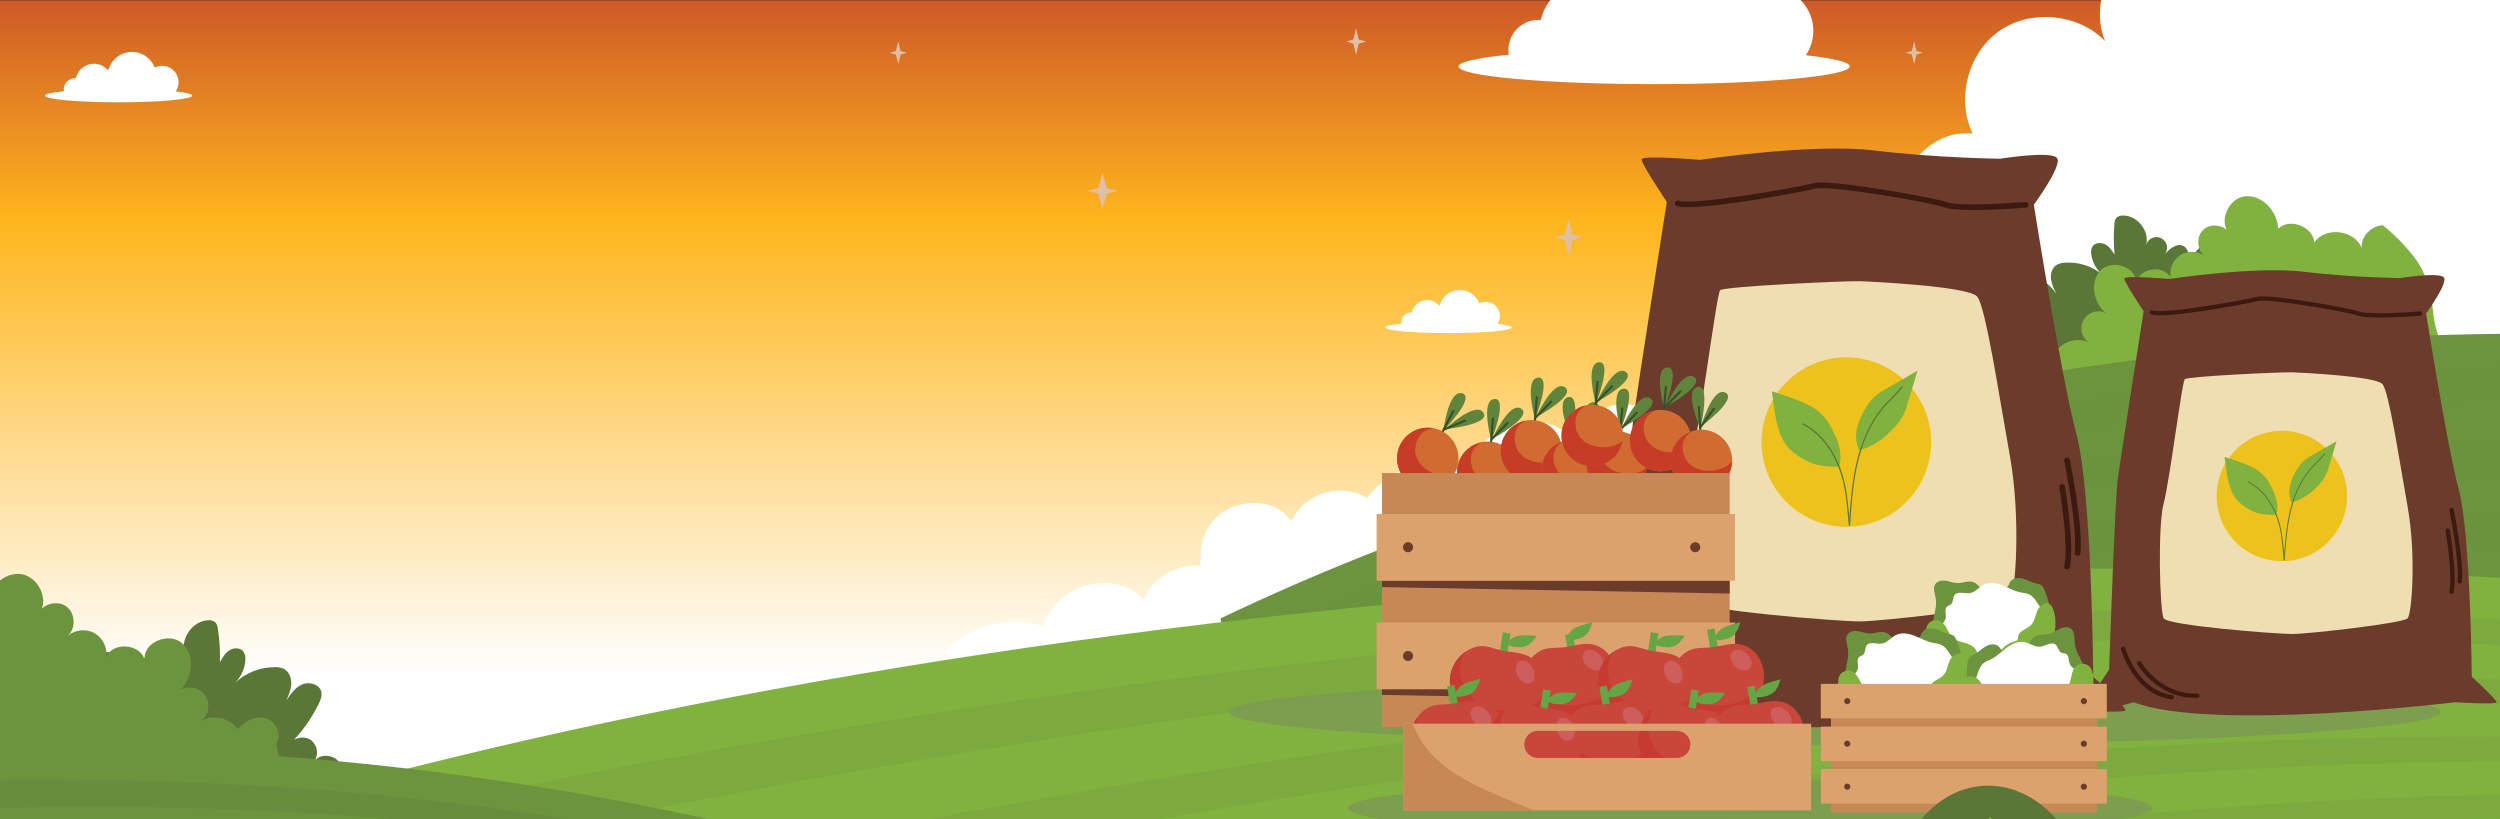 <svg width="1920" height="629" viewBox="0 0 1920 629" fill="none" xmlns="http://www.w3.org/2000/svg">
<rect x="0" y="0" width="1920" height="629" fill="#333333" stroke="none"/>
<path d="M1920 0.277H-9.959V681.619H1920V0.277Z" fill="url(#paint0_linear_1773_19830)"/>
<path d="M1366 435.598C1330.39 396.012 1291.96 359.009 1258.11 317.87C1256.57 316.049 1255.79 313.708 1255.93 311.33C1236.77 307.454 1214.47 317.739 1207.32 336.625C1185.5 312.098 1137.65 325.081 1130.78 357.374C1102.18 347.776 1068.15 358.306 1049.7 382.457C1030.37 369.899 1000.91 379.039 991.775 400.443C978.915 381.181 946.798 382.375 932.105 399.348C922.501 410.45 921.405 421.896 922.124 434.519C904.127 433.08 884.886 443.119 878.325 460.452C856.499 435.925 808.658 448.908 801.786 481.201C775.231 472.29 743.997 480.743 724.887 501.329C738.27 507.51 751.163 515.162 765.071 519.986C787.813 527.867 810.31 529.797 834.149 530.745C878.145 532.527 922.092 532.756 966.104 532.854C982.335 532.854 1001.56 533.59 1017.82 538.675C1016.46 537.236 1015.12 535.765 1013.77 534.326L1209.92 486.385C1264.57 473.026 1319.28 459.634 1373.31 443.953C1370.89 441.119 1368.45 438.334 1366 435.598Z" fill="white"/>
<path d="M1971.44 187.185C1962.18 113.475 1938.92 42.347 1915.81 -28.257C1910.58 -44.232 1904.84 -60.959 1892.22 -72.143C1875.99 -86.45 1852.32 -88.053 1830.72 -86.663C1806.83 -85.126 1782.47 -80.564 1762.2 -67.843C1741.93 -55.122 1726.37 -32.933 1726.76 -8.979C1717.07 -38.983 1680.18 -56.904 1650.58 -45.998C1620.98 -35.092 1604.6 2.5 1616.74 31.605C1596.19 10.348 1559.81 6.8 1535.56 23.723C1511.31 40.647 1502.1 76.047 1515.02 102.601C1477.26 98.056 1444.67 145.539 1462.47 179.124C1437.36 166.043 1405.21 176.933 1385.26 197.111C1368.9 213.707 1358.94 235.241 1350.46 257.168C1351.14 258.205 1351.59 259.376 1351.77 260.602C1361.73 319.466 1380.12 378.51 1391.81 438.028C1413.5 443.293 1435.32 448.105 1457.25 452.466C1513.52 463.519 1570.46 470.959 1627.51 476.78C1658.76 480.05 1690.55 482.666 1721.39 476.78C1765.57 468.212 1804.44 442.606 1841.91 417.556C1892.52 383.726 1946.3 345.873 1965.91 288.284C1976.81 255.958 1975.67 220.918 1971.44 187.185Z" fill="white"/>
<path d="M134.965 70.177C136.532 67.864 137.286 65.096 137.109 62.307C136.931 59.519 135.832 56.869 133.984 54.773C132.135 52.677 129.643 51.254 126.897 50.727C124.152 50.201 121.309 50.6 118.816 51.864C117.382 48.145 114.797 44.982 111.438 42.835C108.079 40.687 104.122 39.668 100.142 39.925C96.163 40.183 92.37 41.703 89.316 44.265C86.262 46.827 84.107 50.297 83.164 54.169C81.485 52.103 79.257 50.55 76.735 49.69C74.214 48.83 71.501 48.697 68.908 49.306C66.314 49.916 63.945 51.242 62.071 53.135C60.197 55.027 58.894 57.409 58.311 60.007H57.624C55.323 60.011 53.117 60.928 51.491 62.555C49.865 64.183 48.952 66.389 48.952 68.689C48.957 69.144 48.995 69.597 49.067 70.046C40.035 70.945 34.522 72.156 34.522 73.463C34.522 76.276 59.849 78.565 91.1 78.565C122.35 78.565 147.678 76.243 147.678 73.447C147.678 72.204 142.933 71.093 134.965 70.177Z" fill="white"/>
<path d="M1386.87 42.426C1391.03 36.286 1393.03 28.94 1392.56 21.542C1392.09 14.143 1389.17 7.11 1384.27 1.546C1379.37 -4.018 1372.76 -7.797 1365.47 -9.2C1358.19 -10.602 1350.64 -9.548 1344.02 -6.202C1340.22 -16.079 1333.35 -24.483 1324.43 -30.189C1315.51 -35.895 1305 -38.604 1294.43 -37.921C1283.86 -37.238 1273.79 -33.2 1265.68 -26.394C1257.57 -19.589 1251.84 -10.372 1249.34 -0.087C1244.89 -5.59 1238.98 -9.728 1232.28 -12.025C1225.59 -14.321 1218.38 -14.683 1211.48 -13.069C1204.59 -11.456 1198.29 -7.932 1193.31 -2.902C1188.34 2.128 1184.88 8.459 1183.34 15.365C1182.73 15.365 1182.14 15.267 1181.52 15.267C1175.41 15.267 1169.55 17.692 1165.23 22.01C1160.91 26.327 1158.48 32.183 1158.48 38.289C1158.49 39.527 1158.6 40.762 1158.79 41.984C1134.79 44.388 1120.17 47.56 1120.17 51.043C1120.17 58.532 1187.43 64.598 1270.4 64.598C1353.37 64.598 1420.58 58.466 1420.58 50.977C1420.58 47.74 1407.98 44.764 1386.87 42.426Z" fill="white"/>
<path d="M1150.03 248.682C1151.13 247.054 1151.77 245.158 1151.88 243.195C1151.98 241.233 1151.55 239.279 1150.63 237.543C1149.71 235.807 1148.33 234.355 1146.65 233.341C1144.96 232.328 1143.03 231.792 1141.07 231.791C1139.36 231.789 1137.68 232.186 1136.16 232.952C1134.92 229.763 1132.71 227.051 1129.82 225.21C1126.94 223.369 1123.55 222.495 1120.13 222.716C1116.72 222.936 1113.46 224.24 1110.84 226.437C1108.22 228.634 1106.37 231.61 1105.56 234.931C1104.12 233.174 1102.21 231.857 1100.06 231.128C1097.9 230.399 1095.59 230.288 1093.37 230.807C1091.16 231.326 1089.13 232.455 1087.53 234.065C1085.92 235.675 1084.8 237.703 1084.29 239.918H1083.72C1081.74 239.918 1079.85 240.702 1078.45 242.097C1077.06 243.492 1076.27 245.384 1076.27 247.358C1076.27 247.747 1076.31 248.135 1076.37 248.519C1068.62 249.303 1063.89 250.334 1063.89 251.462C1063.89 253.865 1085.62 255.827 1112.43 255.827C1139.25 255.827 1160.99 253.865 1160.99 251.462C1160.94 250.383 1156.85 249.434 1150.03 248.682Z" fill="white"/>
<path d="M1553 290.283C1546.14 287.634 1541.86 278.985 1545.01 272.297C1548.17 265.609 1558.92 264.121 1563.11 270.073C1562.15 268.941 1561.43 267.629 1560.99 266.214C1560.55 264.799 1560.4 263.31 1560.54 261.835C1560.68 260.36 1561.12 258.928 1561.83 257.625C1562.53 256.321 1563.49 255.172 1564.65 254.245C1565.88 253.421 1567.27 252.848 1568.73 252.559C1570.19 252.27 1571.69 252.272 1573.15 252.564C1574.6 252.855 1575.99 253.431 1577.22 254.258C1578.46 255.086 1579.52 256.148 1580.34 257.385C1571.01 249.603 1563.11 240.264 1556.98 229.784C1555.49 227.217 1554.05 224.372 1554.49 221.445C1555.27 216.065 1562.19 213.482 1567.35 215.199C1572.5 216.916 1576.15 221.429 1579.44 225.762C1577.29 222.219 1575.82 218.303 1575.12 214.218C1574.68 210.114 1576.09 205.535 1579.6 203.377C1581.53 202.344 1583.67 201.784 1585.85 201.742C1596.23 201.031 1606.48 204.267 1614.57 210.8C1609.92 206.879 1606.9 201.362 1606.11 195.332C1605.69 193.271 1606.02 191.129 1607.02 189.282C1608.99 186.257 1613.57 186.012 1616.76 187.647C1619.95 189.282 1622.04 192.553 1624.02 195.545C1623.22 187.637 1623.17 179.671 1623.88 171.754C1623.88 170.19 1624.35 168.663 1625.24 167.372C1625.87 166.756 1626.63 166.275 1627.46 165.96C1628.29 165.646 1629.18 165.503 1630.06 165.541C1641.4 165.132 1651.23 177.575 1648.17 188.432C1648.46 187.205 1649.02 186.06 1649.81 185.085C1650.61 184.111 1651.62 183.333 1652.77 182.813C1653.92 182.294 1655.17 182.045 1656.43 182.088C1657.68 182.131 1658.92 182.463 1660.03 183.06C1661.13 183.657 1662.09 184.501 1662.82 185.527C1663.55 186.554 1664.03 187.735 1664.23 188.978C1664.42 190.221 1664.33 191.493 1663.96 192.694C1663.58 193.896 1662.93 194.994 1662.06 195.905C1665.94 191.146 1672.23 185.93 1677.4 189.25C1681.62 191.964 1681.16 198.177 1680.19 203.099C1683.35 196.16 1688.32 190.201 1694.58 185.849C1697.85 183.592 1701.95 181.761 1705.67 183.118C1710.18 184.753 1711.89 190.28 1712.21 195.087C1712.65 203.954 1710.26 212.731 1705.39 220.153C1708.8 218.345 1712.74 217.801 1716.52 218.617C1720.29 219.433 1723.65 221.557 1726.01 224.612C1728.37 227.668 1729.57 231.458 1729.4 235.313C1729.23 239.168 1727.71 242.839 1725.09 245.677C1732.68 242.407 1742.15 246.544 1746.1 253.853C1747.95 257.546 1748.43 261.779 1747.44 265.792C1746.46 269.805 1744.07 273.335 1740.71 275.747L1553 290.283Z" fill="#5A7737"/>
<path d="M1829.98 172.931C1839.03 180.261 1847.2 188.606 1854.35 197.801C1863.79 210.424 1866.8 223.031 1868.51 238.483C1869.11 245.756 1870.72 252.91 1873.29 259.739C1875.83 266.051 1879.51 272.084 1880.97 278.805C1881.93 283.252 1882.39 287.487 1883.04 291.526L1546.14 316.543C1546.14 316.543 1537.55 306.504 1539.11 293.652C1540.39 283.154 1552.79 282.778 1552.79 282.778C1547.68 277.268 1551.3 267.163 1558.32 264.432C1565.34 261.701 1573.57 264.988 1578.65 270.515C1581.28 266.49 1585.22 263.508 1589.81 262.086C1594.4 260.665 1599.35 260.893 1603.79 262.732C1601.14 260.804 1599.31 257.956 1598.67 254.749C1598.02 251.542 1598.6 248.208 1600.29 245.406C1601.98 242.604 1604.66 240.537 1607.8 239.613C1610.94 238.688 1614.31 238.974 1617.25 240.412C1607.65 232.547 1604.62 216.393 1613.36 207.563C1622.09 198.733 1641.17 204.963 1640.45 217.374C1642.63 205.764 1661.72 202.87 1667.25 213.319C1666.53 210.087 1666.8 206.711 1668.03 203.638C1669.27 200.564 1671.41 197.938 1674.17 196.107C1676.93 194.276 1680.18 193.326 1683.5 193.383C1686.81 193.441 1690.03 194.502 1692.73 196.428C1686.97 191.523 1686.69 181.123 1692.53 176.071C1697.32 171.934 1705.06 172.408 1709.94 176.283C1705.28 166.832 1712.57 152.198 1723.93 150.825C1737.2 149.19 1749.13 162.27 1749.62 175.58C1758.58 167.176 1776.22 173.945 1777.43 186.094C1785.97 173.733 1808.52 176.545 1813.8 190.607C1812.82 181.646 1821.2 173.356 1829.98 172.931Z" fill="#81B13E"/>
<path d="M937.365 474.953C1092.57 400.604 1286.24 338.061 1500.2 298.508C1714.16 258.954 1917.42 248.163 2088.98 262.127L2122.79 444.817L971.168 657.643L937.365 474.953Z" fill="#6C943E"/>
<g style="mix-blend-mode:multiply" opacity="0.24">
<g style="mix-blend-mode:multiply" opacity="0.24">
<path d="M953.319 561.123L951.502 551.312C1220.49 421.435 1635.41 366.299 2115.79 406.621L2120.79 433.699C1639.52 385.79 1223.17 434.713 953.319 561.123Z" fill="#5A7737"/>
</g>
<g style="mix-blend-mode:multiply" opacity="0.24">
<path d="M949.555 540.668L947.755 530.955C1209.87 389.91 1622.55 320.304 2104.51 345.697L2109.42 372.48C1626.56 339.549 1212.42 403.008 949.555 540.668Z" fill="#5A7737"/>
</g>
<g style="mix-blend-mode:multiply" opacity="0.24">
<path d="M2092.44 280.473L2097.49 307.812C1619.03 293.929 1208.97 371.581 944.86 515.471L943.011 505.088C1206.3 357.731 1614.93 273.932 2092.44 280.473Z" fill="#5A7737"/>
</g>
<g style="mix-blend-mode:multiply" opacity="0.24">
<path d="M957.736 585.257L956.1 576.052C1206.82 459.959 1589.94 416.89 2035.34 460.989L1949.36 476.882C1541.84 440.386 1192.13 479.956 957.736 585.257Z" fill="#5A7737"/>
</g>
<g style="mix-blend-mode:multiply" opacity="0.24">
<path d="M960.501 599.99L958.783 590.653C1176.98 502.7 1486.21 468.886 1844.53 496.307L1760.87 511.775C1439.07 490.764 1161.4 521.831 960.501 599.99Z" fill="#5A7737"/>
</g>
<g style="mix-blend-mode:multiply" opacity="0.24">
<path d="M968.093 640.982L966.457 632.054C1101.49 587.514 1269.64 565.571 1461.24 567.075L1376.69 582.707C1220.73 585.225 1082.56 604.781 968.093 640.982Z" fill="#5A7737"/>
</g>
<g style="mix-blend-mode:multiply" opacity="0.24">
<path d="M970.727 655.224C1051.41 630.043 1144.34 613.806 1247.35 606.612L971.169 657.644L970.727 655.224Z" fill="#5A7737"/>
</g>
<g style="mix-blend-mode:multiply" opacity="0.24">
<path d="M964.804 623.257L963.168 614.509C1138.78 546.996 1375.62 518.676 1650.45 532.116L1571.52 546.701C1331.09 538.493 1123.15 564.589 964.804 623.257Z" fill="#5A7737"/>
</g>
</g>
<path d="M567.793 716.786C559.612 713.728 554.098 702.969 557.42 694.466C560.741 685.964 573.29 683.511 578.542 690.951C573.519 685.588 574.01 675.564 579.491 670.904C584.972 666.244 594.118 667.928 598.078 674.273C586.573 664.626 576.782 653.105 569.118 640.197C567.236 637.041 565.404 633.493 565.748 629.781C566.369 622.963 574.354 619.431 580.473 621.41C586.592 623.388 591.157 628.915 595.198 634.245C592.744 629.716 590.29 625.023 589.504 619.856C588.719 614.689 590.159 608.852 594.184 605.99C596.358 604.613 598.846 603.809 601.416 603.652C607.515 603.03 613.677 603.621 619.546 605.392C625.415 607.163 630.876 610.078 635.611 613.97C629.859 609.056 626.043 602.257 624.845 594.79C624.241 592.217 624.499 589.517 625.582 587.105C627.725 583.197 633.091 582.657 636.92 584.701C640.749 586.745 643.465 590.637 645.87 594.381C644.497 584.442 644.004 574.402 644.397 564.377C644.303 562.416 644.775 560.469 645.755 558.768C646.452 557.982 647.309 557.354 648.268 556.925C649.227 556.496 650.267 556.278 651.318 556.283C664.62 555.318 676.826 570.656 673.848 584.554C675.026 578.521 682.029 574.891 687.297 577.638C692.565 580.385 694.202 588.724 690.569 593.433C694.856 587.285 702.022 580.466 708.191 584.44C713.312 587.71 713.099 595.558 712.248 601.821C715.464 593.084 720.968 585.371 728.184 579.485C731.882 576.509 736.611 574.024 741.045 575.61C746.444 577.523 748.734 584.407 749.225 590.457C750.254 601.513 747.946 612.624 742.599 622.358C750.289 617.453 761.316 619.496 767.141 626.985C769.999 630.857 771.541 635.541 771.541 640.352C771.541 645.163 769.999 649.848 767.141 653.719C775.878 649.337 787.233 654.144 792.24 663.138C797.246 672.131 794.907 684.934 787.119 690.934L567.793 716.786Z" fill="#5A7737"/>
<path d="M2353.91 486.611C2049.05 440.027 1681.03 423.888 1286.6 447.156C892.175 470.423 528.737 529.713 231.433 611.828L247.172 878.089L2369.63 752.872L2353.91 486.611Z" fill="#81B13E"/>
<g style="mix-blend-mode:multiply" opacity="0.24">
<path d="M2361.32 612.204L2360.49 597.929C1831.64 515.765 1075.91 590.8 243.884 822.447L246.207 861.918C1076.65 619.366 1832.39 535.158 2361.32 612.204Z" fill="#6C943E"/>
</g>
<g style="mix-blend-mode:multiply" opacity="0.24">
<path d="M2359.57 582.396L2358.74 568.236C1837.44 468.003 1079.65 522.142 238.632 733.627L240.939 772.641C1080.45 550.38 1838.28 487.167 2359.57 582.396Z" fill="#6C943E"/>
</g>
<g style="mix-blend-mode:multiply" opacity="0.24">
<path d="M233.019 638.562L235.375 678.393C1074.92 484.24 1831.44 442.349 2357.39 545.688L2356.51 530.53C1830.39 422.008 1073.9 454.972 233.019 638.562Z" fill="#6C943E"/>
</g>
<g style="mix-blend-mode:multiply" opacity="0.24">
<path d="M2363.4 647.375L2362.61 633.967C1871.77 564.23 1177.11 644.448 408.497 868.573L566.958 859.302C1271.88 659.524 1905.92 586.745 2363.4 647.375Z" fill="#6C943E"/>
</g>
<g style="mix-blend-mode:multiply" opacity="0.24">
<path d="M2364.68 668.844L2363.87 655.256C1942.01 612.743 1381.91 678.786 760.072 847.823L914.263 838.732C1474.12 691.997 1977.48 633.656 2364.68 668.844Z" fill="#6C943E"/>
</g>
<path d="M834.779 146.553L843.45 148.728L846.706 160.386L849.962 148.728L858.65 146.553L849.962 144.362L846.706 132.703L843.45 144.362L834.779 146.553Z" fill="#E0BFA4"/>
<path d="M1463.52 40.467L1468.28 41.857L1470.06 49.297L1471.85 41.857L1476.61 40.467L1471.85 39.094L1470.06 31.654L1468.28 39.094L1463.52 40.467Z" fill="#E0BFA4"/>
<path d="M1194.27 182.231L1201.88 184.438L1204.73 196.326L1207.59 184.438L1215.18 182.231L1207.59 180.007L1204.73 168.12L1201.88 180.007L1194.27 182.231Z" fill="#E0BFA4"/>
<path d="M1033.83 31.932L1039.38 33.55L1041.46 42.233L1043.55 33.55L1049.1 31.932L1043.55 30.313L1041.46 21.631L1039.38 30.313L1033.83 31.932Z" fill="#E0BFA4"/>
<path d="M683.288 40.549L688.049 41.939L689.849 49.378L691.633 41.939L696.394 40.549L691.633 39.159L689.849 31.735L688.049 39.159L683.288 40.549Z" fill="#E0BFA4"/>
<g style="mix-blend-mode:multiply" opacity="0.63">
<path d="M1409.34 572.31C1666.37 572.31 1874.74 560.867 1874.74 546.753C1874.74 532.638 1666.37 521.196 1409.34 521.196C1152.3 521.196 943.935 532.638 943.935 546.753C943.935 560.867 1152.3 572.31 1409.34 572.31Z" fill="#7B9458"/>
</g>
<g style="mix-blend-mode:multiply" opacity="0.63">
<path d="M1344.27 642.243C1514.96 642.243 1653.34 632.529 1653.34 620.545C1653.34 608.562 1514.96 598.848 1344.27 598.848C1173.57 598.848 1035.2 608.562 1035.2 620.545C1035.2 632.529 1173.57 642.243 1344.27 642.243Z" fill="#7B9458"/>
</g>
<path d="M1665.92 214.253C1665.92 214.253 1732.66 204.246 1768.78 208.661C1804.91 213.076 1843.26 213.566 1843.26 213.566C1843.26 213.566 1874.35 208.563 1877.05 213.337C1879.75 218.112 1863.25 240.726 1863.25 240.726C1863.25 240.726 1879.26 341.923 1888.37 376.276C1897.48 410.63 1898.3 519.675 1898.3 519.675C1898.3 519.675 1917.35 537.269 1917.35 539.297C1917.35 541.324 1885.88 539.297 1885.88 539.297C1885.88 539.297 1698.2 562.074 1638.59 539.297C1638.59 539.297 1599.85 550.743 1600.46 546.311C1601.06 541.88 1619.81 514.312 1619.81 514.312C1619.81 514.312 1624.23 384.108 1626.44 367.839C1628.65 351.57 1646.32 239.041 1646.32 239.041C1646.32 239.041 1631.44 216.722 1631.44 213.959C1631.44 211.195 1665.92 214.253 1665.92 214.253Z" fill="#6B3B2B"/>
<path d="M1829.73 294.979C1834.82 300.996 1842.51 352.567 1849.08 389.308C1855.66 426.049 1852.36 471.064 1849.08 474.857C1845.81 478.651 1773.07 486.908 1760.32 486.908C1747.58 486.908 1664.66 480.368 1661.68 474.857C1658.7 469.347 1656.98 404.433 1661.68 386.725C1666.38 369.017 1675.7 293.523 1677.89 291.251C1680.09 288.978 1752.21 285.659 1760.32 285.937C1768.44 286.215 1824.62 288.978 1829.73 294.979Z" fill="#EFDEB1"/>
<path d="M1758.59 430.612C1786.05 427.223 1805.56 402.229 1802.17 374.786C1798.78 347.344 1773.77 327.844 1746.31 331.233C1718.85 334.622 1699.34 359.616 1702.73 387.059C1706.12 414.502 1731.13 434.001 1758.59 430.612Z" fill="#EDC21C"/>
<path d="M1780.71 346.714C1778.53 347.94 1776.36 349.183 1774.17 350.491C1772.27 351.552 1770.51 352.825 1768.9 354.284C1767.5 355.692 1766.26 357.243 1765.18 358.911C1762.4 362.805 1760.31 367.146 1759 371.747C1757.69 376.38 1758.02 381.325 1759.93 385.744C1766.93 384.256 1774.25 379.383 1779.09 374.102C1783.77 369.87 1787.09 364.335 1788.6 358.208C1790.58 351.744 1792.56 345.286 1794.52 338.832L1780.71 346.714Z" fill="#81B13E"/>
<path d="M1738.17 364.798C1733.26 359.696 1726.29 357.015 1719.52 354.644C1715.84 353.347 1712.16 352.104 1708.46 350.916C1708.8 353.515 1709.16 356.132 1709.51 358.748C1710.75 368.003 1712.27 377.879 1718.73 384.828C1722.17 388.241 1726.22 390.971 1730.68 392.873C1735.44 395.113 1742.95 395.718 1748.22 395.456C1750.41 388.033 1747.64 380.086 1743.98 373.235C1742.44 370.169 1740.49 367.329 1738.17 364.798Z" fill="#81B13E"/>
<path d="M1754.29 430.431C1754.24 430.427 1754.19 430.413 1754.14 430.39C1754.1 430.367 1754.06 430.336 1754.03 430.298C1754 430.26 1753.97 430.216 1753.96 430.169C1753.94 430.122 1753.94 430.072 1753.94 430.022C1754.83 416.941 1755.73 403.517 1759.06 390.6C1762.84 376.015 1769.21 364.438 1777.98 355.984C1780.46 353.614 1784.98 348.381 1785.03 348.332C1785.1 348.256 1785.19 348.21 1785.29 348.204C1785.39 348.198 1785.49 348.232 1785.57 348.299C1785.65 348.367 1785.69 348.461 1785.7 348.562C1785.7 348.664 1785.67 348.763 1785.6 348.839C1785.6 348.839 1781.02 354.137 1778.5 356.54C1769.83 364.814 1763.55 376.342 1759.82 390.796C1756.54 403.632 1755.58 417.072 1754.7 430.039C1754.7 430.092 1754.68 430.144 1754.66 430.193C1754.64 430.241 1754.61 430.285 1754.57 430.322C1754.54 430.359 1754.49 430.387 1754.44 430.406C1754.39 430.425 1754.34 430.433 1754.29 430.431Z" fill="#5A7737"/>
<path d="M1754.29 430.431C1754.19 430.431 1754.1 430.396 1754.03 430.333C1753.96 430.269 1753.92 430.182 1753.91 430.088C1753.68 427.929 1753.48 425.82 1753.29 423.727C1752.44 414.57 1751.65 405.921 1748.38 396.993C1743.81 384.713 1736.11 375.344 1726.7 370.602C1726.66 370.581 1726.61 370.551 1726.58 370.514C1726.55 370.477 1726.52 370.434 1726.5 370.387C1726.49 370.34 1726.48 370.289 1726.48 370.239C1726.49 370.189 1726.5 370.14 1726.52 370.095C1726.57 370.005 1726.65 369.937 1726.75 369.904C1726.84 369.87 1726.95 369.875 1727.04 369.916C1736.63 374.821 1744.47 384.272 1749.1 396.731C1752.37 405.757 1753.26 414.44 1754.11 423.645C1754.3 425.738 1754.5 427.848 1754.73 430.006C1754.74 430.108 1754.71 430.209 1754.64 430.288C1754.58 430.367 1754.49 430.419 1754.38 430.431H1754.29Z" fill="#5A7737"/>
<path d="M1667.9 537.139H1667.65C1638.48 533.051 1629.07 498.991 1628.97 498.648C1628.92 498.433 1628.9 498.21 1628.93 497.989C1628.96 497.769 1629.04 497.557 1629.15 497.365C1629.26 497.173 1629.41 497.005 1629.58 496.87C1629.76 496.735 1629.96 496.637 1630.18 496.58C1630.39 496.523 1630.62 496.509 1630.84 496.538C1631.06 496.568 1631.27 496.641 1631.46 496.752C1631.65 496.864 1631.82 497.012 1631.96 497.189C1632.09 497.365 1632.19 497.567 1632.25 497.781C1632.25 498.108 1641.2 530.042 1668.24 533.836C1668.46 533.862 1668.67 533.931 1668.86 534.041C1669.05 534.15 1669.22 534.297 1669.35 534.473C1669.49 534.649 1669.58 534.849 1669.64 535.063C1669.69 535.276 1669.7 535.499 1669.67 535.716C1669.61 536.135 1669.4 536.518 1669.07 536.783C1668.74 537.048 1668.32 537.176 1667.9 537.139Z" fill="#3D1A10"/>
<path d="M1685.88 535.961C1656.43 535.961 1641.61 510.388 1641.46 510.126C1641.24 509.74 1641.19 509.284 1641.31 508.858C1641.43 508.432 1641.71 508.07 1642.1 507.854C1642.48 507.637 1642.94 507.582 1643.37 507.702C1643.79 507.821 1644.15 508.105 1644.37 508.491C1644.52 508.737 1658.95 533.508 1687.48 532.609C1687.71 532.596 1687.93 532.628 1688.14 532.704C1688.35 532.78 1688.54 532.899 1688.7 533.052C1688.87 533.205 1689 533.39 1689.08 533.595C1689.17 533.8 1689.22 534.021 1689.22 534.244C1689.23 534.466 1689.19 534.687 1689.12 534.895C1689.04 535.103 1688.92 535.293 1688.77 535.454C1688.61 535.614 1688.43 535.742 1688.23 535.829C1688.02 535.917 1687.8 535.961 1687.58 535.961H1685.88Z" fill="#3D1A10"/>
<path d="M1827.67 243.881C1820.44 243.881 1813.91 243.505 1810.75 242.41C1800.61 238.862 1741.61 229.116 1734.06 231.226C1727.42 233.073 1661.32 245.337 1652.14 241.478C1651.94 241.392 1651.75 241.267 1651.6 241.11C1651.45 240.953 1651.32 240.767 1651.24 240.563C1651.16 240.358 1651.12 240.14 1651.12 239.92C1651.12 239.699 1651.16 239.481 1651.25 239.278C1651.34 239.076 1651.46 238.892 1651.62 238.737C1651.78 238.582 1651.96 238.46 1652.17 238.377C1652.37 238.295 1652.59 238.253 1652.81 238.255C1653.03 238.256 1653.25 238.301 1653.45 238.387C1660.9 241.543 1724.39 230.424 1733.16 227.988C1742.28 225.454 1803.78 236.409 1811.86 239.238C1818.62 241.609 1845.16 240.219 1858.25 239.156C1858.47 239.133 1858.69 239.156 1858.9 239.222C1859.11 239.288 1859.31 239.396 1859.48 239.539C1859.64 239.683 1859.78 239.859 1859.88 240.058C1859.98 240.256 1860.04 240.472 1860.05 240.693C1860.07 240.913 1860.05 241.135 1859.98 241.346C1859.92 241.557 1859.81 241.753 1859.66 241.921C1859.52 242.089 1859.34 242.226 1859.14 242.324C1858.95 242.423 1858.73 242.479 1858.51 242.491C1857.48 242.573 1841.3 243.881 1827.67 243.881Z" fill="#3D1A10"/>
<path d="M1889.02 448.189H1888.83C1888.61 448.168 1888.39 448.104 1888.2 447.999C1888 447.895 1887.83 447.751 1887.7 447.579C1887.56 447.406 1887.46 447.208 1887.4 446.995C1887.34 446.782 1887.32 446.56 1887.35 446.341C1888.99 430.807 1881.23 392.382 1881.15 392.072C1881.06 391.638 1881.15 391.186 1881.39 390.815C1881.63 390.444 1882.01 390.184 1882.45 390.093C1882.88 390.002 1883.33 390.087 1883.7 390.329C1884.07 390.571 1884.33 390.951 1884.43 391.385C1884.75 393.02 1892.46 430.627 1890.66 446.717C1890.62 447.122 1890.43 447.497 1890.13 447.769C1889.82 448.041 1889.43 448.191 1889.02 448.189Z" fill="#3D1A10"/>
<path d="M1882.74 456.168C1882.62 456.185 1882.5 456.185 1882.38 456.168C1882.16 456.125 1881.96 456.039 1881.77 455.915C1881.59 455.79 1881.43 455.63 1881.31 455.444C1881.2 455.257 1881.11 455.048 1881.08 454.83C1881.04 454.611 1881.05 454.388 1881.1 454.173C1883.89 441.55 1878.26 408.063 1878.19 407.719C1878.12 407.286 1878.22 406.841 1878.47 406.482C1878.73 406.123 1879.12 405.88 1879.55 405.806C1879.98 405.733 1880.43 405.834 1880.79 406.089C1881.15 406.343 1881.39 406.73 1881.46 407.163C1881.71 408.553 1887.26 441.648 1884.34 454.892C1884.26 455.256 1884.06 455.58 1883.77 455.812C1883.47 456.044 1883.11 456.169 1882.74 456.168Z" fill="#3D1A10"/>
<path d="M1305.51 122.801C1305.51 122.801 1392.22 109.802 1439.23 115.542C1486.24 121.281 1536.04 121.918 1536.04 121.918C1536.04 121.918 1576.37 115.378 1579.97 121.624C1583.57 127.87 1561.97 157.221 1561.97 157.221C1561.97 157.221 1582.79 288.765 1594.7 333.42C1606.61 378.075 1607.61 519.823 1607.61 519.823C1607.61 519.823 1632.41 542.698 1632.41 545.363C1632.41 548.028 1591.51 545.363 1591.51 545.363C1591.51 545.363 1347.56 574.959 1270.05 545.363C1270.05 545.363 1219.71 560.21 1220.49 554.471C1221.28 548.732 1245.66 512.89 1245.66 512.89C1245.66 512.89 1251.4 343.623 1254.28 322.481C1257.16 301.339 1280.1 155.062 1280.1 155.062C1280.1 155.062 1260.71 126.072 1260.71 122.458C1260.71 118.844 1305.51 122.801 1305.51 122.801Z" fill="#6B3B2B"/>
<path d="M1518.45 227.743C1525 235.542 1535.06 302.582 1543.63 350.376C1552.2 398.17 1547.9 456.577 1543.63 461.564C1539.36 466.551 1444.79 477.244 1428.23 477.244C1411.68 477.244 1303.89 468.693 1300.01 461.564C1296.13 454.435 1293.91 369.997 1300.01 347.008C1306.11 324.018 1318.27 225.813 1321.08 222.887C1323.9 219.96 1417.62 215.627 1428.23 215.97C1438.85 216.313 1511.82 219.927 1518.45 227.743Z" fill="#EFDEB1"/>
<path d="M1430.93 403.283C1466.17 396.136 1488.95 361.788 1481.8 326.564C1474.64 291.341 1440.27 268.58 1405.03 275.728C1369.78 282.875 1347.01 317.223 1354.16 352.446C1361.31 387.67 1395.68 410.43 1430.93 403.283Z" fill="#EDC21C"/>
<path d="M1454.74 294.979C1451.91 296.614 1449.08 298.249 1446.28 299.884C1443.84 301.27 1441.55 302.915 1439.46 304.789C1437.61 306.617 1435.96 308.64 1434.55 310.823C1430.94 315.884 1428.21 321.524 1426.5 327.501C1424.81 333.528 1425.24 339.954 1427.73 345.7C1436.82 343.754 1446.33 337.426 1452.63 330.559C1458.72 325.062 1463.02 317.869 1464.98 309.907L1472.69 284.726L1454.74 294.979Z" fill="#81B13E"/>
<path d="M1399.44 318.557C1393.04 311.918 1383.99 308.436 1375.19 305.345C1370.41 303.667 1365.62 302.031 1360.81 300.44L1362.18 310.627C1363.82 322.661 1365.78 335.513 1374.16 344.539C1378.63 348.975 1383.91 352.52 1389.7 354.987C1395.89 357.898 1405.64 358.699 1412.51 358.339C1415.36 348.692 1411.76 338.375 1407 329.463C1404.99 325.496 1402.45 321.826 1399.44 318.557Z" fill="#81B13E"/>
<path d="M1420.4 403.795C1420.27 403.787 1420.14 403.727 1420.05 403.63C1419.97 403.532 1419.92 403.404 1419.92 403.272C1421.07 386.332 1422.26 368.804 1426.6 352.028C1431.51 333.06 1439.69 317.919 1451.14 307.029C1454.41 303.939 1460.24 297.219 1460.3 297.088C1460.39 296.988 1460.51 296.927 1460.64 296.918C1460.78 296.909 1460.91 296.952 1461.01 297.039C1461.11 297.126 1461.17 297.248 1461.18 297.38C1461.19 297.512 1461.14 297.642 1461.06 297.742C1461.06 297.742 1455.1 304.626 1451.83 307.749C1440.55 318.508 1432.37 333.485 1427.53 352.273C1423.21 368.967 1422.03 386.43 1420.89 403.337C1420.88 403.462 1420.82 403.578 1420.73 403.663C1420.64 403.748 1420.52 403.795 1420.4 403.795Z" fill="#5A7737"/>
<path d="M1420.4 403.795C1420.27 403.796 1420.15 403.752 1420.06 403.671C1419.97 403.589 1419.91 403.477 1419.89 403.354C1419.6 400.541 1419.33 397.794 1419.09 395.08C1417.98 383.177 1416.93 371.943 1412.54 360.334C1406.6 344.375 1396.61 332.194 1384.35 325.997C1384.29 325.967 1384.24 325.927 1384.2 325.877C1384.16 325.827 1384.12 325.769 1384.11 325.706C1384.09 325.644 1384.08 325.578 1384.08 325.513C1384.09 325.448 1384.11 325.384 1384.14 325.326C1384.17 325.268 1384.21 325.216 1384.26 325.174C1384.3 325.132 1384.36 325.1 1384.42 325.08C1384.48 325.06 1384.55 325.053 1384.61 325.058C1384.68 325.064 1384.74 325.083 1384.79 325.114C1397.28 331.393 1407.46 343.754 1413.48 359.958C1417.83 371.682 1418.88 382.997 1420.02 394.949C1420.27 397.664 1420.53 400.411 1420.82 403.207C1420.83 403.338 1420.79 403.468 1420.71 403.571C1420.63 403.674 1420.51 403.742 1420.38 403.763L1420.4 403.795Z" fill="#5A7737"/>
<path d="M1308.09 542.518H1307.78C1269.86 537.188 1257.62 492.925 1257.5 492.484C1257.43 492.208 1257.41 491.92 1257.45 491.637C1257.48 491.353 1257.58 491.08 1257.72 490.833C1257.86 490.585 1258.05 490.368 1258.28 490.194C1258.51 490.02 1258.76 489.893 1259.04 489.818C1259.32 489.744 1259.6 489.725 1259.89 489.762C1260.17 489.8 1260.44 489.892 1260.69 490.035C1260.94 490.178 1261.16 490.368 1261.33 490.594C1261.51 490.821 1261.63 491.08 1261.71 491.355C1261.82 491.781 1273.34 533.28 1308.39 538.218C1308.94 538.285 1309.44 538.562 1309.8 538.991C1310.15 539.42 1310.33 539.968 1310.29 540.524C1310.26 541.079 1310.01 541.598 1309.6 541.975C1309.19 542.352 1308.65 542.558 1308.09 542.551V542.518Z" fill="#3D1A10"/>
<path d="M1331.47 540.981C1293.12 540.981 1273.91 507.739 1273.72 507.396C1273.57 507.147 1273.48 506.872 1273.45 506.588C1273.41 506.303 1273.43 506.015 1273.51 505.739C1273.58 505.462 1273.71 505.204 1273.89 504.977C1274.07 504.751 1274.29 504.562 1274.53 504.42C1274.78 504.278 1275.06 504.187 1275.34 504.151C1275.63 504.116 1275.92 504.136 1276.19 504.212C1276.47 504.288 1276.73 504.418 1276.95 504.594C1277.18 504.77 1277.37 504.988 1277.51 505.237C1277.69 505.581 1296.46 537.76 1333.55 536.583C1333.84 536.56 1334.13 536.598 1334.41 536.694C1334.68 536.79 1334.93 536.942 1335.14 537.14C1335.36 537.339 1335.53 537.579 1335.64 537.846C1335.75 538.113 1335.81 538.401 1335.81 538.692C1335.82 539.267 1335.61 539.825 1335.21 540.244C1334.82 540.664 1334.27 540.911 1333.7 540.932L1331.47 540.981Z" fill="#3D1A10"/>
<path d="M1515.77 161.292C1506.36 161.292 1497.9 160.818 1493.8 159.395C1480.61 154.768 1403.92 142.112 1394.09 144.843C1385.47 147.246 1299.54 163.205 1287.62 158.185C1287.36 158.076 1287.12 157.916 1286.92 157.713C1286.71 157.511 1286.55 157.271 1286.44 157.007C1286.34 156.743 1286.28 156.459 1286.28 156.173C1286.28 155.887 1286.34 155.604 1286.45 155.34C1286.67 154.808 1287.1 154.386 1287.64 154.166C1288.17 153.946 1288.77 153.945 1289.31 154.163C1298.98 158.251 1381.54 143.813 1392.93 140.657C1404.79 137.387 1484.71 151.596 1495.24 155.275C1504.02 158.349 1538.51 156.55 1555.51 155.16C1556.09 155.119 1556.66 155.305 1557.1 155.678C1557.54 156.051 1557.81 156.581 1557.87 157.155C1557.89 157.441 1557.86 157.729 1557.77 158.002C1557.69 158.275 1557.54 158.529 1557.36 158.748C1557.17 158.966 1556.95 159.146 1556.69 159.277C1556.44 159.408 1556.16 159.487 1555.87 159.51C1554.55 159.608 1533.49 161.292 1515.77 161.292Z" fill="#3D1A10"/>
<path d="M1595.53 426.932H1595.29C1594.71 426.866 1594.19 426.577 1593.83 426.127C1593.46 425.677 1593.3 425.102 1593.35 424.528C1595.6 404.335 1585.4 354.464 1585.31 353.973C1585.25 353.693 1585.24 353.404 1585.3 353.123C1585.35 352.842 1585.46 352.574 1585.62 352.335C1585.78 352.096 1585.98 351.89 1586.21 351.729C1586.45 351.569 1586.72 351.456 1587 351.398C1587.28 351.34 1587.57 351.338 1587.85 351.392C1588.13 351.445 1588.4 351.554 1588.64 351.711C1588.88 351.868 1589.08 352.071 1589.24 352.307C1589.4 352.544 1589.52 352.81 1589.58 353.09C1590 355.167 1600.01 404.139 1597.76 425.035C1597.68 425.57 1597.42 426.059 1597.01 426.409C1596.6 426.759 1596.07 426.945 1595.53 426.932Z" fill="#3D1A10"/>
<path d="M1587.45 437.25C1587.29 437.266 1587.13 437.266 1586.97 437.25C1586.41 437.121 1585.92 436.775 1585.62 436.288C1585.31 435.8 1585.21 435.211 1585.34 434.65C1588.95 418.299 1581.62 374.69 1581.56 374.265C1581.46 373.695 1581.59 373.109 1581.93 372.637C1582.26 372.165 1582.77 371.845 1583.34 371.747C1583.91 371.65 1584.5 371.782 1584.97 372.117C1585.44 372.451 1585.76 372.959 1585.86 373.529C1586.16 375.361 1593.39 418.348 1589.59 435.582C1589.47 436.06 1589.2 436.485 1588.81 436.787C1588.42 437.09 1587.94 437.253 1587.45 437.25Z" fill="#3D1A10"/>
<path d="M1108.5 330.69C1108.5 330.69 1112.44 298.838 1122.98 302.075C1133.51 305.313 1108.5 330.69 1108.5 330.69Z" fill="#60843B"/>
<path d="M1102.08 342.348C1101.94 342.224 1101.85 342.057 1101.81 341.874C1101.78 341.691 1101.8 341.501 1101.89 341.334L1115.39 315.319C1115.49 315.128 1115.66 314.986 1115.87 314.922C1116.08 314.858 1116.3 314.877 1116.5 314.976C1116.6 315.024 1116.68 315.092 1116.75 315.174C1116.83 315.257 1116.88 315.353 1116.91 315.456C1116.95 315.56 1116.96 315.669 1116.95 315.777C1116.94 315.886 1116.91 315.991 1116.86 316.088L1103.29 342.102C1103.24 342.198 1103.18 342.284 1103.09 342.353C1103.01 342.422 1102.91 342.475 1102.81 342.507C1102.71 342.538 1102.6 342.55 1102.49 342.539C1102.38 342.529 1102.28 342.497 1102.18 342.446C1102.15 342.417 1102.11 342.384 1102.08 342.348Z" fill="#394E29"/>
<path d="M1109.76 329.61C1109.76 329.61 1133.17 307.667 1139.21 316.889C1145.25 326.111 1109.76 329.61 1109.76 329.61Z" fill="#60843B"/>
<path d="M1108.5 330.461C1108.4 330.376 1108.32 330.27 1108.27 330.15C1108.19 329.948 1108.19 329.723 1108.28 329.523C1108.36 329.322 1108.51 329.16 1108.71 329.071L1124.94 322.285C1125.15 322.204 1125.37 322.207 1125.58 322.292C1125.78 322.378 1125.94 322.54 1126.02 322.743C1126.1 322.942 1126.1 323.166 1126.02 323.365C1125.94 323.564 1125.78 323.722 1125.58 323.806L1109.35 330.591C1109.21 330.653 1109.06 330.673 1108.9 330.65C1108.75 330.627 1108.61 330.561 1108.5 330.461Z" fill="#394E29"/>
<path d="M1116.56 364.602C1115.62 366.077 1114.53 367.447 1113.29 368.689C1110.4 371.605 1106.79 373.714 1102.83 374.81C1098.86 375.906 1094.69 375.949 1090.7 374.936C1086.72 373.923 1083.07 371.889 1080.11 369.035C1077.15 366.18 1074.99 362.604 1073.84 358.66C1072.69 354.716 1072.59 350.54 1073.55 346.545C1074.51 342.55 1076.5 338.875 1079.31 335.882C1082.13 332.888 1085.68 330.681 1089.61 329.478C1093.54 328.275 1097.71 328.118 1101.72 329.022C1106.07 329.985 1110.04 332.169 1113.18 335.317C1116.99 339.089 1119.4 344.043 1120.01 349.366C1120.63 354.688 1119.41 360.061 1116.56 364.602Z" fill="#D06C32"/>
<path d="M1116.56 364.602C1115.62 366.077 1114.53 367.447 1113.29 368.689C1110.4 371.605 1106.79 373.714 1102.83 374.81C1098.86 375.906 1094.69 375.949 1090.7 374.936C1086.72 373.923 1083.07 371.889 1080.11 369.035C1077.15 366.18 1074.99 362.604 1073.84 358.66C1072.69 354.716 1072.59 350.54 1073.55 346.545C1074.51 342.55 1076.5 338.875 1079.31 335.882C1082.13 332.888 1085.68 330.681 1089.61 329.478C1093.54 328.275 1097.71 328.118 1101.72 329.022C1101.2 329.022 1088.64 329.022 1086.9 343.836C1085.27 358.944 1105.78 369.327 1116.56 364.602Z" fill="#C63C26"/>
<path d="M1145.34 338.407C1145.34 338.407 1136.67 307.504 1147.63 306.424C1158.6 305.345 1145.34 338.407 1145.34 338.407Z" fill="#60843B"/>
<path d="M1143.94 351.619C1143.76 351.564 1143.6 351.449 1143.5 351.294C1143.4 351.14 1143.35 350.954 1143.36 350.769L1145.82 321.549C1145.84 321.331 1145.95 321.129 1146.11 320.988C1146.28 320.848 1146.5 320.779 1146.72 320.797C1146.83 320.805 1146.93 320.835 1147.03 320.884C1147.12 320.932 1147.21 321 1147.28 321.082C1147.35 321.164 1147.4 321.259 1147.43 321.362C1147.47 321.464 1147.48 321.572 1147.47 321.68L1145.02 350.916C1145 351.134 1144.89 351.336 1144.72 351.476C1144.55 351.617 1144.34 351.686 1144.12 351.668C1144.05 351.661 1143.99 351.645 1143.94 351.619Z" fill="#394E29"/>
<path d="M1146.08 337.001C1146.08 337.001 1159.17 307.716 1168.32 313.897C1177.46 320.078 1146.08 337.001 1146.08 337.001Z" fill="#60843B"/>
<path d="M1145.23 338.162C1145.12 338.112 1145.01 338.046 1144.92 337.966C1144.77 337.807 1144.68 337.596 1144.68 337.377C1144.68 337.158 1144.77 336.947 1144.92 336.788L1157.27 324.28C1157.35 324.203 1157.44 324.143 1157.54 324.102C1157.64 324.061 1157.74 324.039 1157.85 324.039C1157.96 324.039 1158.07 324.061 1158.17 324.102C1158.27 324.143 1158.36 324.203 1158.43 324.28C1158.51 324.356 1158.57 324.446 1158.61 324.546C1158.65 324.646 1158.67 324.752 1158.67 324.86C1158.67 324.968 1158.65 325.075 1158.61 325.174C1158.57 325.274 1158.51 325.364 1158.43 325.441L1146.1 337.949C1145.99 338.063 1145.85 338.144 1145.69 338.181C1145.54 338.219 1145.38 338.212 1145.23 338.162Z" fill="#394E29"/>
<path d="M1165.89 366.564C1165.18 370.829 1163.31 374.816 1160.48 378.089C1157.65 381.362 1153.98 383.796 1149.86 385.124C1145.74 386.452 1141.34 386.624 1137.13 385.621C1132.92 384.617 1129.07 382.477 1125.99 379.434C1122.92 376.391 1120.74 372.562 1119.7 368.365C1118.65 364.169 1118.78 359.766 1120.07 355.639C1121.36 351.511 1123.76 347.816 1127.01 344.959C1130.26 342.102 1134.23 340.192 1138.49 339.437C1142.21 338.783 1146.03 339.029 1149.64 340.155C1153.24 341.281 1156.52 343.255 1159.21 345.91C1161.89 348.565 1163.9 351.825 1165.06 355.416C1166.23 359.007 1166.51 362.824 1165.89 366.547V366.564Z" fill="#D06C32"/>
<path d="M1165.89 366.58C1165.18 370.845 1163.31 374.832 1160.48 378.105C1157.65 381.378 1153.98 383.812 1149.86 385.14C1145.74 386.469 1141.34 386.64 1137.13 385.637C1132.92 384.633 1129.07 382.493 1125.99 379.45C1122.92 376.407 1120.74 372.578 1119.7 368.382C1118.65 364.185 1118.78 359.783 1120.07 355.655C1121.36 351.527 1123.76 347.833 1127.01 344.976C1130.26 342.118 1134.23 340.208 1138.49 339.454C1138 339.683 1126.33 344.539 1130.54 358.846C1134.84 373.431 1157.78 375.099 1165.89 366.58Z" fill="#C63C26"/>
<path d="M1178.89 321.974C1178.89 321.974 1170.21 291.071 1181.18 289.992C1192.14 288.912 1178.89 321.974 1178.89 321.974Z" fill="#60843B"/>
<path d="M1177.56 335.202C1177.38 335.141 1177.23 335.022 1177.13 334.865C1177.03 334.708 1176.99 334.521 1177 334.336L1179.44 305.116C1179.46 304.898 1179.57 304.696 1179.74 304.555C1179.91 304.415 1180.12 304.346 1180.34 304.364C1180.45 304.372 1180.55 304.402 1180.65 304.451C1180.75 304.5 1180.83 304.567 1180.9 304.649C1180.97 304.731 1181.02 304.826 1181.06 304.929C1181.09 305.031 1181.1 305.14 1181.09 305.247L1178.64 334.483C1178.63 334.59 1178.6 334.695 1178.55 334.791C1178.5 334.887 1178.44 334.973 1178.35 335.043C1178.27 335.112 1178.18 335.165 1178.07 335.198C1177.97 335.232 1177.86 335.244 1177.76 335.235L1177.56 335.202Z" fill="#394E29"/>
<path d="M1179.62 320.486C1179.62 320.486 1192.71 291.201 1201.86 297.382C1211 303.563 1179.62 320.486 1179.62 320.486Z" fill="#60843B"/>
<path d="M1178.77 321.729C1178.66 321.679 1178.55 321.613 1178.46 321.533C1178.38 321.457 1178.32 321.366 1178.28 321.267C1178.24 321.167 1178.22 321.06 1178.22 320.952C1178.22 320.844 1178.24 320.738 1178.28 320.638C1178.32 320.538 1178.38 320.448 1178.46 320.372L1190.8 307.847C1190.87 307.77 1190.96 307.709 1191.06 307.668C1191.16 307.626 1191.27 307.605 1191.38 307.605C1191.49 307.605 1191.59 307.626 1191.69 307.668C1191.79 307.709 1191.88 307.77 1191.96 307.847C1192.11 308.005 1192.19 308.216 1192.19 308.436C1192.19 308.655 1192.11 308.866 1191.96 309.024L1179.61 321.533C1179.5 321.638 1179.36 321.712 1179.22 321.746C1179.07 321.781 1178.91 321.775 1178.77 321.729Z" fill="#394E29"/>
<path d="M1199.44 350.082C1198.72 354.347 1196.85 358.334 1194.02 361.607C1191.19 364.88 1187.52 367.314 1183.4 368.642C1179.28 369.97 1174.88 370.142 1170.67 369.139C1166.46 368.135 1162.61 365.995 1159.54 362.952C1156.46 359.909 1154.28 356.08 1153.24 351.884C1152.19 347.687 1152.32 343.284 1153.61 339.157C1154.9 335.029 1157.3 331.335 1160.55 328.477C1163.8 325.62 1167.77 323.71 1172.03 322.955C1175.75 322.304 1179.57 322.553 1183.18 323.681C1186.78 324.81 1190.06 326.785 1192.75 329.441C1195.43 332.098 1197.44 335.358 1198.6 338.949C1199.77 342.54 1200.05 346.358 1199.44 350.082Z" fill="#D06C32"/>
<path d="M1199.44 350.082C1198.72 354.347 1196.85 358.334 1194.02 361.607C1191.19 364.88 1187.52 367.314 1183.4 368.642C1179.28 369.97 1174.88 370.142 1170.67 369.139C1166.46 368.135 1162.61 365.995 1159.54 362.952C1156.46 359.909 1154.28 356.08 1153.24 351.883C1152.19 347.687 1152.32 343.284 1153.61 339.157C1154.9 335.029 1157.3 331.334 1160.55 328.477C1163.8 325.62 1167.77 323.71 1172.03 322.955C1171.54 323.184 1159.87 328.04 1164.08 342.348C1168.38 356.998 1191.32 358.666 1199.44 350.082Z" fill="#C63C26"/>
<path d="M1206.67 337.001C1206.67 337.001 1193.58 307.667 1204.31 305.018C1215.04 302.369 1206.67 337.001 1206.67 337.001Z" fill="#60843B"/>
<path d="M1207.19 350.327C1207.01 350.304 1206.83 350.216 1206.71 350.078C1206.58 349.94 1206.51 349.762 1206.5 349.575L1204.7 320.29C1204.7 320.073 1204.78 319.862 1204.92 319.701C1205.07 319.539 1205.27 319.44 1205.49 319.424C1205.6 319.417 1205.7 319.432 1205.81 319.467C1205.91 319.502 1206 319.557 1206.08 319.628C1206.16 319.699 1206.23 319.786 1206.28 319.883C1206.32 319.98 1206.35 320.085 1206.36 320.192L1208.16 349.477C1208.16 349.586 1208.15 349.695 1208.11 349.797C1208.08 349.9 1208.02 349.995 1207.95 350.075C1207.87 350.156 1207.78 350.222 1207.69 350.268C1207.59 350.314 1207.48 350.339 1207.37 350.344L1207.19 350.327Z" fill="#394E29"/>
<path d="M1207.19 335.48C1207.19 335.48 1215.94 304.593 1225.86 309.4C1235.77 314.208 1207.19 335.48 1207.19 335.48Z" fill="#60843B"/>
<path d="M1206.52 336.821C1206.4 336.8 1206.28 336.75 1206.18 336.674C1206 336.541 1205.89 336.344 1205.86 336.127C1205.83 335.91 1205.88 335.689 1206.01 335.513L1216.4 321.353C1216.54 321.196 1216.73 321.096 1216.94 321.074C1217.15 321.051 1217.35 321.106 1217.52 321.23C1217.69 321.353 1217.81 321.534 1217.85 321.739C1217.89 321.943 1217.85 322.156 1217.74 322.334L1207.34 336.494C1207.24 336.618 1207.12 336.714 1206.97 336.772C1206.83 336.829 1206.67 336.846 1206.52 336.821Z" fill="#394E29"/>
<path d="M1231.08 361.953C1230.99 366.844 1229.37 371.586 1226.47 375.523C1223.56 379.46 1219.5 382.397 1214.85 383.928C1210.2 385.459 1205.19 385.509 1200.51 384.071C1195.83 382.632 1191.72 379.777 1188.73 375.899C1185.75 372.021 1184.04 367.312 1183.85 362.423C1183.66 357.534 1184.99 352.707 1187.67 348.609C1190.34 344.51 1194.22 341.343 1198.77 339.545C1203.33 337.746 1208.33 337.406 1213.08 338.571C1218.29 339.845 1222.91 342.855 1226.18 347.106C1229.45 351.356 1231.17 356.593 1231.06 361.953H1231.08Z" fill="#D06C32"/>
<path d="M1231.06 361.953C1230.97 366.273 1229.69 370.484 1227.36 374.128C1225.04 377.771 1221.76 380.706 1217.88 382.613C1214 384.52 1209.67 385.325 1205.36 384.941C1201.05 384.557 1196.93 382.998 1193.45 380.435C1189.97 377.871 1187.26 374.402 1185.62 370.405C1183.98 366.407 1183.46 362.036 1184.14 357.767C1184.81 353.499 1186.64 349.497 1189.44 346.198C1192.23 342.9 1195.87 340.431 1199.98 339.061C1199.53 339.356 1188.69 345.847 1194.92 359.402C1201.33 373.219 1224.27 371.567 1231.06 361.953Z" fill="#C63C26"/>
<path d="M1244.54 330.461C1244.54 330.461 1235.87 299.557 1246.83 298.478C1257.8 297.399 1244.54 330.461 1244.54 330.461Z" fill="#60843B"/>
<path d="M1243.14 343.754C1242.96 343.696 1242.81 343.581 1242.7 343.427C1242.6 343.273 1242.55 343.089 1242.56 342.904L1245.02 313.668C1245.04 313.449 1245.15 313.248 1245.31 313.107C1245.48 312.966 1245.7 312.898 1245.92 312.916C1246.03 312.924 1246.13 312.953 1246.23 313.002C1246.32 313.051 1246.41 313.119 1246.48 313.201C1246.55 313.283 1246.6 313.378 1246.63 313.48C1246.67 313.583 1246.68 313.691 1246.67 313.799L1244.22 343.034C1244.2 343.253 1244.09 343.454 1243.92 343.595C1243.75 343.736 1243.54 343.805 1243.32 343.787L1243.14 343.754Z" fill="#394E29"/>
<path d="M1245.28 329.054C1245.28 329.054 1258.37 299.753 1267.52 305.934C1276.66 312.115 1245.28 329.054 1245.28 329.054Z" fill="#60843B"/>
<path d="M1244.43 330.281C1244.31 330.247 1244.2 330.179 1244.12 330.084C1244.04 330.008 1243.98 329.918 1243.94 329.818C1243.9 329.719 1243.88 329.612 1243.88 329.504C1243.88 329.396 1243.9 329.289 1243.94 329.19C1243.98 329.09 1244.04 329 1244.12 328.924L1256.47 316.399C1256.55 316.322 1256.64 316.262 1256.74 316.221C1256.84 316.179 1256.94 316.158 1257.05 316.158C1257.16 316.158 1257.27 316.179 1257.37 316.221C1257.47 316.262 1257.56 316.322 1257.63 316.399C1257.71 316.475 1257.77 316.565 1257.81 316.665C1257.85 316.765 1257.87 316.871 1257.87 316.979C1257.87 317.087 1257.85 317.194 1257.81 317.293C1257.77 317.393 1257.71 317.483 1257.63 317.56L1245.3 330.084C1245.19 330.197 1245.05 330.276 1244.89 330.311C1244.74 330.345 1244.58 330.335 1244.43 330.281Z" fill="#394E29"/>
<path d="M1265.09 358.699C1264.81 360.415 1264.33 362.093 1263.67 363.702C1262.13 367.504 1259.61 370.837 1256.39 373.373C1253.16 375.908 1249.32 377.558 1245.26 378.16C1241.2 378.762 1237.05 378.294 1233.22 376.804C1229.4 375.313 1226.03 372.851 1223.44 369.661C1220.86 366.471 1219.16 362.662 1218.5 358.612C1217.84 354.561 1218.24 350.409 1219.68 346.565C1221.12 342.72 1223.53 339.317 1226.69 336.691C1229.84 334.064 1233.63 332.306 1237.67 331.589C1242.08 330.782 1246.62 331.259 1250.76 332.962C1255.72 334.994 1259.83 338.647 1262.44 343.323C1265.04 347.999 1265.98 353.421 1265.09 358.699Z" fill="#D06C32"/>
<path d="M1265.09 358.699C1264.81 360.415 1264.33 362.093 1263.67 363.702C1262.13 367.504 1259.61 370.838 1256.39 373.373C1253.16 375.908 1249.32 377.559 1245.26 378.16C1241.2 378.762 1237.05 378.294 1233.22 376.804C1229.4 375.313 1226.03 372.851 1223.44 369.661C1220.86 366.471 1219.16 362.662 1218.5 358.612C1217.84 354.562 1218.24 350.409 1219.68 346.565C1221.12 342.721 1223.53 339.317 1226.69 336.691C1229.84 334.064 1233.63 332.306 1237.67 331.589C1237.2 331.801 1225.53 336.658 1229.74 350.981C1233.94 365.305 1256.96 367.218 1265.09 358.699Z" fill="#C63C26"/>
<path d="M1278.09 314.109C1278.09 314.109 1269.41 283.206 1280.38 282.127C1291.34 281.048 1278.09 314.109 1278.09 314.109Z" fill="#60843B"/>
<path d="M1276.68 327.321C1276.5 327.263 1276.35 327.148 1276.25 326.994C1276.14 326.84 1276.09 326.656 1276.11 326.471L1278.56 297.235C1278.58 297.017 1278.69 296.815 1278.86 296.674C1279.02 296.533 1279.24 296.465 1279.46 296.483C1279.68 296.504 1279.88 296.61 1280.02 296.778C1280.16 296.946 1280.23 297.163 1280.21 297.382L1277.76 326.602C1277.75 326.711 1277.72 326.817 1277.67 326.914C1277.62 327.011 1277.55 327.098 1277.47 327.168C1277.38 327.238 1277.29 327.29 1277.18 327.322C1277.08 327.354 1276.97 327.365 1276.86 327.354L1276.68 327.321Z" fill="#394E29"/>
<path d="M1278.82 312.621C1278.82 312.621 1291.91 283.32 1301.06 289.501C1310.2 295.682 1278.82 312.621 1278.82 312.621Z" fill="#60843B"/>
<path d="M1277.97 313.848C1277.85 313.81 1277.75 313.743 1277.66 313.652C1277.58 313.576 1277.52 313.485 1277.48 313.386C1277.44 313.286 1277.42 313.179 1277.42 313.071C1277.42 312.963 1277.44 312.856 1277.48 312.757C1277.52 312.657 1277.58 312.567 1277.66 312.491L1290.01 299.966C1290.09 299.889 1290.18 299.828 1290.28 299.787C1290.38 299.745 1290.49 299.724 1290.59 299.724C1290.7 299.724 1290.81 299.745 1290.91 299.787C1291.01 299.828 1291.1 299.889 1291.18 299.966C1291.25 300.042 1291.31 300.132 1291.35 300.232C1291.4 300.331 1291.42 300.438 1291.42 300.546C1291.42 300.654 1291.4 300.761 1291.35 300.861C1291.31 300.96 1291.25 301.051 1291.18 301.127L1278.84 313.652C1278.73 313.764 1278.59 313.843 1278.43 313.878C1278.28 313.913 1278.12 313.902 1277.97 313.848Z" fill="#394E29"/>
<path d="M1298.64 342.266C1298.35 343.982 1297.87 345.66 1297.21 347.27C1295.67 351.072 1293.16 354.407 1289.93 356.943C1286.7 359.479 1282.86 361.129 1278.8 361.731C1274.73 362.332 1270.59 361.864 1266.76 360.372C1262.93 358.881 1259.56 356.418 1256.98 353.226C1254.4 350.034 1252.69 346.224 1252.03 342.172C1251.38 338.121 1251.79 333.968 1253.23 330.123C1254.66 326.279 1257.08 322.876 1260.24 320.251C1263.4 317.626 1267.19 315.87 1271.23 315.156C1275.63 314.345 1280.18 314.822 1284.32 316.529C1289.27 318.564 1293.38 322.218 1295.98 326.894C1298.59 331.57 1299.52 336.99 1298.64 342.266Z" fill="#D06C32"/>
<path d="M1298.64 342.266C1298.35 343.982 1297.87 345.66 1297.21 347.27C1295.67 351.072 1293.16 354.407 1289.93 356.943C1286.7 359.479 1282.86 361.129 1278.8 361.731C1274.73 362.332 1270.59 361.864 1266.76 360.372C1262.93 358.881 1259.56 356.418 1256.98 353.226C1254.4 350.034 1252.69 346.224 1252.03 342.172C1251.38 338.121 1251.79 333.968 1253.23 330.123C1254.66 326.279 1257.08 322.876 1260.24 320.251C1263.4 317.626 1267.19 315.87 1271.23 315.156C1270.74 315.369 1259.07 320.225 1263.28 334.548C1267.55 349.117 1290.46 350.785 1298.64 342.266Z" fill="#C63C26"/>
<path d="M1225.58 310.169C1225.58 310.169 1216.91 279.281 1227.87 278.202C1238.83 277.123 1225.58 310.169 1225.58 310.169Z" fill="#60843B"/>
<path d="M1224.17 323.397C1224 323.341 1223.84 323.227 1223.74 323.072C1223.63 322.918 1223.59 322.732 1223.6 322.547L1226.06 293.311C1226.05 293.189 1226.06 293.067 1226.1 292.952C1226.14 292.838 1226.21 292.734 1226.3 292.648C1226.38 292.561 1226.49 292.495 1226.6 292.454C1226.72 292.412 1226.84 292.396 1226.96 292.407C1227.08 292.418 1227.2 292.456 1227.31 292.517C1227.41 292.578 1227.5 292.662 1227.57 292.762C1227.64 292.862 1227.69 292.977 1227.71 293.097C1227.73 293.217 1227.72 293.34 1227.69 293.458L1225.24 322.677C1225.22 322.897 1225.11 323.1 1224.94 323.244C1224.78 323.387 1224.56 323.46 1224.34 323.446L1224.17 323.397Z" fill="#394E29"/>
<path d="M1226.32 308.697C1226.32 308.697 1239.41 279.412 1248.55 285.593C1257.7 291.774 1226.32 308.697 1226.32 308.697Z" fill="#60843B"/>
<path d="M1225.47 309.923C1225.35 309.89 1225.24 309.822 1225.16 309.727C1225.08 309.651 1225.02 309.561 1224.98 309.461C1224.94 309.362 1224.91 309.255 1224.91 309.147C1224.91 309.039 1224.94 308.932 1224.98 308.832C1225.02 308.733 1225.08 308.642 1225.16 308.566L1237.51 296.058C1237.59 295.981 1237.68 295.92 1237.78 295.879C1237.87 295.837 1237.98 295.816 1238.09 295.816C1238.2 295.816 1238.3 295.837 1238.4 295.879C1238.5 295.92 1238.59 295.981 1238.67 296.058C1238.75 296.134 1238.81 296.224 1238.85 296.324C1238.89 296.423 1238.91 296.53 1238.91 296.638C1238.91 296.746 1238.89 296.853 1238.85 296.953C1238.81 297.052 1238.75 297.143 1238.67 297.219L1226.33 309.744C1226.22 309.854 1226.08 309.929 1225.93 309.961C1225.77 309.993 1225.61 309.98 1225.47 309.923Z" fill="#394E29"/>
<path d="M1246.13 338.342C1245.33 343.164 1243.04 347.618 1239.6 351.087C1236.15 354.556 1231.71 356.87 1226.89 357.708C1222.07 358.547 1217.11 357.868 1212.69 355.767C1208.28 353.665 1204.62 350.244 1202.23 345.977C1199.85 341.71 1198.85 336.807 1199.37 331.946C1199.89 327.085 1201.91 322.506 1205.15 318.842C1208.39 315.178 1212.68 312.61 1217.45 311.493C1222.21 310.376 1227.2 310.764 1231.73 312.605C1236.71 314.616 1240.84 318.262 1243.46 322.942C1246.08 327.622 1247.02 333.055 1246.13 338.342Z" fill="#D06C32"/>
<path d="M1246.13 338.342C1245.42 342.613 1243.55 346.607 1240.73 349.888C1237.9 353.169 1234.23 355.609 1230.1 356.944C1225.98 358.278 1221.57 358.454 1217.36 357.453C1213.15 356.452 1209.29 354.312 1206.21 351.267C1203.13 348.223 1200.95 344.39 1199.9 340.19C1198.85 335.989 1198.98 331.581 1200.27 327.448C1201.56 323.316 1203.96 319.617 1207.22 316.757C1210.47 313.897 1214.44 311.985 1218.71 311.232C1218.24 311.461 1206.57 316.317 1210.77 330.624C1215.08 345.177 1238 346.812 1246.13 338.342Z" fill="#C63C26"/>
<path d="M1305.87 329.169C1305.87 329.169 1292.78 299.851 1303.51 297.202C1314.24 294.553 1305.87 329.169 1305.87 329.169Z" fill="#60843B"/>
<path d="M1306.37 342.462C1306.19 342.429 1306.03 342.335 1305.9 342.195C1305.78 342.056 1305.71 341.879 1305.7 341.694L1303.9 312.425C1303.93 312.232 1304.02 312.053 1304.16 311.919C1304.3 311.784 1304.48 311.703 1304.67 311.69C1304.87 311.676 1305.06 311.731 1305.22 311.844C1305.38 311.958 1305.49 312.123 1305.54 312.311L1307.34 341.596C1307.35 341.816 1307.27 342.031 1307.13 342.196C1306.98 342.36 1306.77 342.462 1306.55 342.479L1306.37 342.462Z" fill="#394E29"/>
<path d="M1306.39 327.599C1306.39 327.599 1315.13 296.728 1325.06 301.535C1334.99 306.343 1306.39 327.599 1306.39 327.599Z" fill="#60843B"/>
<path d="M1305.72 328.94C1305.6 328.919 1305.48 328.869 1305.38 328.793C1305.29 328.728 1305.22 328.648 1305.16 328.555C1305.11 328.463 1305.07 328.361 1305.06 328.254C1305.04 328.148 1305.05 328.04 1305.08 327.936C1305.1 327.832 1305.15 327.734 1305.21 327.648L1315.6 313.472C1315.74 313.315 1315.93 313.215 1316.14 313.192C1316.35 313.17 1316.55 313.225 1316.72 313.348C1316.89 313.471 1317.01 313.653 1317.05 313.858C1317.09 314.062 1317.05 314.274 1316.94 314.453L1306.54 328.613C1306.45 328.74 1306.32 328.838 1306.18 328.896C1306.03 328.954 1305.87 328.969 1305.72 328.94Z" fill="#394E29"/>
<path d="M1330.28 354.088C1330.25 355.824 1330.02 357.552 1329.61 359.238C1328.16 365.081 1324.52 370.146 1319.45 373.394C1314.38 376.642 1308.26 377.826 1302.34 376.702C1296.42 375.578 1291.16 372.231 1287.64 367.351C1284.11 362.47 1282.59 356.425 1283.39 350.458C1284.18 344.492 1287.23 339.056 1291.92 335.269C1296.6 331.482 1302.55 329.63 1308.56 330.095C1314.56 330.56 1320.16 333.305 1324.21 337.767C1328.25 342.23 1330.43 348.07 1330.29 354.088H1330.28Z" fill="#D06C32"/>
<path d="M1330.26 354.088C1330.23 355.824 1330.01 357.552 1329.59 359.238C1328.61 363.223 1326.61 366.884 1323.78 369.859C1320.95 372.833 1317.39 375.019 1313.46 376.201C1309.53 377.382 1305.36 377.518 1301.36 376.595C1297.35 375.673 1293.66 373.723 1290.65 370.939C1287.63 368.155 1285.39 364.633 1284.15 360.72C1282.92 356.807 1282.72 352.64 1283.59 348.628C1284.45 344.617 1286.35 340.901 1289.09 337.847C1291.84 334.792 1295.33 332.506 1299.22 331.213C1298.78 331.491 1287.93 337.982 1294.17 351.537C1300.53 365.337 1323.47 363.686 1330.26 354.088Z" fill="#C63C26"/>
<path d="M1328.38 363.31H1061.36V558.28H1328.38V363.31Z" fill="#C88855"/>
<path d="M1328.38 455.841L1061.36 450.886V445.932H1328.38V455.841Z" fill="#6B3B2B"/>
<path d="M1328.38 538.676L1061.36 533.705V528.75H1328.38V538.676Z" fill="#6B3B2B"/>
<path d="M1332.52 394.704H1057.24V445.932H1332.52V394.704Z" fill="#DBA26E"/>
<path d="M1332.52 478.144H1057.24V529.372H1332.52V478.144Z" fill="#DBA26E"/>
<path d="M1085.23 420.261C1085.24 421.028 1085.01 421.779 1084.59 422.418C1084.16 423.058 1083.56 423.557 1082.85 423.853C1082.14 424.148 1081.36 424.227 1080.61 424.08C1079.85 423.932 1079.16 423.564 1078.62 423.023C1078.07 422.482 1077.7 421.791 1077.55 421.039C1077.4 420.287 1077.48 419.507 1077.77 418.798C1078.06 418.089 1078.56 417.483 1079.2 417.056C1079.84 416.63 1080.59 416.402 1081.35 416.402C1082.38 416.402 1083.36 416.808 1084.09 417.531C1084.82 418.254 1085.23 419.236 1085.23 420.261Z" fill="#6B3B2B"/>
<path d="M1305.8 420.261C1305.81 421.028 1305.58 421.779 1305.16 422.418C1304.73 423.058 1304.13 423.557 1303.42 423.853C1302.71 424.148 1301.93 424.227 1301.18 424.08C1300.42 423.932 1299.73 423.564 1299.19 423.023C1298.64 422.482 1298.27 421.791 1298.12 421.039C1297.97 420.287 1298.05 419.507 1298.34 418.798C1298.63 418.089 1299.13 417.483 1299.77 417.056C1300.41 416.63 1301.16 416.402 1301.92 416.402C1302.95 416.402 1303.93 416.808 1304.66 417.531C1305.39 418.254 1305.8 419.236 1305.8 420.261Z" fill="#6B3B2B"/>
<path d="M1085.23 503.782C1085.23 504.549 1085 505.298 1084.58 505.935C1084.15 506.572 1083.55 507.069 1082.84 507.362C1082.13 507.656 1081.35 507.732 1080.6 507.583C1079.85 507.433 1079.16 507.064 1078.61 506.522C1078.07 505.98 1077.7 505.29 1077.55 504.538C1077.4 503.786 1077.48 503.007 1077.77 502.299C1078.07 501.591 1078.56 500.986 1079.2 500.56C1079.84 500.134 1080.59 499.907 1081.35 499.907C1082.38 499.907 1083.37 500.315 1084.1 501.042C1084.82 501.769 1085.23 502.754 1085.23 503.782Z" fill="#6B3B2B"/>
<path d="M1305.8 503.782C1305.8 504.549 1305.57 505.298 1305.15 505.935C1304.72 506.572 1304.12 507.069 1303.41 507.362C1302.7 507.656 1301.92 507.732 1301.17 507.583C1300.42 507.433 1299.72 507.064 1299.18 506.522C1298.64 505.98 1298.27 505.29 1298.12 504.538C1297.97 503.786 1298.05 503.007 1298.34 502.299C1298.64 501.591 1299.13 500.986 1299.77 500.56C1300.41 500.134 1301.16 499.907 1301.92 499.907C1302.95 499.907 1303.94 500.315 1304.67 501.042C1305.39 501.769 1305.8 502.754 1305.8 503.782Z" fill="#6B3B2B"/>
<path d="M1484.73 476.819C1485.61 471.162 1487.59 465.471 1486.66 459.798C1486.02 455.955 1484.16 451.622 1486.42 448.466C1488.17 445.997 1491.68 445.556 1494.6 446.046C1497.51 446.537 1500.45 447.763 1503.48 447.796C1507.57 447.796 1511.76 445.736 1515.59 447.126C1518.42 448.139 1520.27 450.788 1522.3 453.012C1524.33 455.236 1527.3 457.214 1530.17 456.282C1532.52 455.563 1534 453.143 1536.32 452.342C1537.95 451.769 1539.98 452.096 1541.37 451.001C1542.77 449.905 1542.86 448.352 1543.67 447.027C1545.55 443.937 1549.92 443.414 1553.48 444.329C1557.05 445.245 1560.12 447.256 1563.64 448.041C1565.07 448.205 1566.45 448.643 1567.72 449.333C1568.78 450.272 1569.57 451.481 1570.01 452.832C1573.82 462.021 1576.31 472.061 1574.92 481.921C1573.52 491.78 1567.6 501.379 1558.44 505.237C1551.53 508.148 1543.71 507.592 1536.29 506.971C1518.01 505.515 1480.56 503.455 1484.73 476.819Z" fill="#6C943E"/>
<path d="M1485.16 485.976C1487.92 481.545 1494.09 478.978 1494.43 473.762C1494.61 471.096 1493.24 467.924 1495.14 466.06C1496.05 465.145 1497.49 464.916 1498.41 464.049C1500.31 462.332 1499.57 459.029 1501.09 456.969C1503.53 453.699 1508.8 456.152 1512.89 455.514C1516.98 454.876 1519.79 450.887 1523.57 448.973C1527.97 446.799 1533.28 447.763 1537.86 449.546C1542.44 451.328 1546.76 453.895 1551.55 454.909C1554.09 455.432 1556.79 455.547 1559.04 456.822C1561.05 458.157 1562.72 459.922 1563.95 461.989C1567.75 467.401 1571.66 473.042 1572.9 479.534C1574.74 489.034 1570.65 498.599 1566.36 507.249C1564.05 511.86 1561.45 516.569 1557.41 519.676C1546.79 527.72 1522.77 530.287 1510.55 525.137C1499.77 520.657 1477.06 498.991 1485.16 485.976Z" fill="white"/>
<path d="M1533.19 510.323C1533.21 506.374 1534.5 502.535 1536.88 499.383C1539.26 496.232 1542.6 493.937 1546.4 492.843C1547.58 492.516 1548.93 492.222 1549.51 491.208C1549.79 490.444 1549.93 489.636 1549.93 488.821C1550.55 484.373 1556.48 483.294 1559.75 480.122C1562.66 477.228 1563.02 472.731 1564.66 468.954C1566.29 465.177 1570.87 461.744 1574.26 464.049C1575.4 464.964 1576.25 466.192 1576.7 467.581C1580.12 476.263 1578.33 486.058 1576.01 495.083C1574.08 502.458 1571.69 509.914 1567.14 516.046C1557.47 529.045 1533.57 531.677 1533.19 510.323Z" fill="#81B13E"/>
<path d="M1482.41 477.621C1483.75 476.738 1485.34 476.288 1486.95 476.332C1488.56 476.376 1490.12 476.911 1491.42 477.866C1495.28 480.727 1496.07 486.352 1499.6 489.622C1502.61 492.435 1506.98 492.991 1510.86 494.315C1514.74 495.639 1518.81 498.664 1518.55 502.769C1518.23 504.113 1518.09 505.492 1518.12 506.873C1518.61 509.227 1521.4 510.274 1523.82 510.503C1526.24 510.732 1528.87 510.633 1530.71 512.138C1533.27 514.296 1532.98 518.678 1535.61 520.804C1537 521.639 1538.42 522.397 1539.88 523.077C1541.23 523.96 1542.16 525.987 1541.05 527.164C1535.39 529.388 1529.09 528.979 1523.05 528.554C1516.36 528.064 1509.4 527.524 1503.53 524.27C1499.18 521.59 1495.4 518.085 1492.4 513.953C1487.3 507.805 1472.7 484.586 1482.41 477.621Z" fill="#81B13E"/>
<path d="M1417.27 515.539C1418.16 509.865 1420.14 504.175 1419.2 498.501C1418.55 494.658 1416.68 490.325 1418.96 487.17C1420.71 484.717 1424.23 484.259 1427.14 484.766C1430.05 485.273 1433 486.483 1436.02 486.516C1440.1 486.516 1444.2 484.455 1448.13 485.829C1450.96 486.859 1452.79 489.508 1454.84 491.715C1456.88 493.923 1459.75 495.934 1462.71 494.985C1465.05 494.266 1466.54 491.83 1468.86 491.045C1470.5 490.472 1472.53 490.783 1473.9 489.688C1475.27 488.592 1475.41 487.039 1476.21 485.714C1478.07 482.64 1482.44 482.101 1485.94 483.033C1489.44 483.965 1492.58 485.96 1496.1 486.744C1497.53 486.9 1498.91 487.339 1500.16 488.036C1501.24 488.961 1502.04 490.167 1502.47 491.519C1506.26 500.725 1508.77 510.764 1507.38 520.624C1505.98 530.484 1500.08 540.065 1490.92 543.941C1484.01 546.835 1476.19 546.279 1468.76 545.674C1450.55 544.235 1413.17 542.175 1417.27 515.539Z" fill="#6C943E"/>
<path d="M1417.68 524.695C1420.43 520.248 1426.61 517.681 1426.96 512.465C1427.12 509.799 1425.75 506.644 1427.65 504.763C1428.58 503.848 1430.02 503.635 1430.92 502.768C1432.82 501.052 1432.08 497.749 1433.58 495.688C1436.04 492.336 1441.31 494.855 1445.4 494.233C1449.49 493.612 1452.3 489.606 1456.07 487.693C1460.48 485.518 1465.78 486.483 1470.37 488.265C1474.95 490.047 1479.25 492.598 1484.06 493.612C1486.6 494.151 1489.3 494.266 1491.55 495.541C1493.55 496.882 1495.23 498.646 1496.46 500.708C1500.26 506.12 1504.15 511.745 1505.41 518.237C1507.24 527.753 1503.14 537.318 1498.87 546.034C1496.54 550.628 1493.96 555.337 1489.9 558.46C1479.3 566.505 1455.26 569.072 1443.06 563.922C1432.31 559.376 1409.6 537.694 1417.68 524.695Z" fill="white"/>
<path d="M1465.72 549.009C1465.76 545.07 1467.06 541.247 1469.44 538.108C1471.82 534.968 1475.15 532.679 1478.94 531.579C1480.12 531.268 1481.47 530.974 1482.05 529.944C1482.32 529.183 1482.46 528.381 1482.46 527.573C1483.09 523.126 1489 522.046 1492.27 518.874C1495.2 515.98 1495.63 511.484 1497.18 507.706C1498.74 503.929 1503.4 500.496 1506.79 502.801C1507.93 503.709 1508.77 504.94 1509.21 506.333C1512.64 515.015 1510.84 524.793 1508.54 533.819C1506.59 541.21 1504.2 548.666 1499.65 554.798C1490.06 567.748 1466.11 570.38 1465.72 549.009Z" fill="#81B13E"/>
<path d="M1414.95 516.405C1416.29 515.516 1417.88 515.062 1419.5 515.106C1421.11 515.15 1422.67 515.689 1423.96 516.651C1427.83 519.512 1428.59 525.137 1432.14 528.407C1435.14 531.203 1439.52 531.775 1443.4 533.084C1447.28 534.392 1451.35 537.449 1451.08 541.553C1450.76 542.898 1450.62 544.278 1450.67 545.658C1451.16 548.012 1453.94 549.059 1456.34 549.271C1458.75 549.484 1461.42 549.402 1463.25 550.906C1465.8 553.065 1465.52 557.447 1468.16 559.572C1469.53 560.408 1470.96 561.162 1472.43 561.829C1473.77 562.728 1474.7 564.739 1473.59 565.917C1467.93 568.14 1461.61 567.748 1455.59 567.306C1448.88 566.832 1441.95 566.276 1436.07 563.022C1431.72 560.343 1427.93 556.838 1424.93 552.705C1419.82 546.524 1405.25 523.289 1414.95 516.405Z" fill="#81B13E"/>
<path d="M1599.69 509.963C1597.36 504.714 1593.98 499.743 1593.42 494.021C1593.03 490.129 1593.73 485.485 1590.72 483.016C1588.38 481.087 1584.88 481.561 1582.13 482.82C1579.38 484.079 1576.91 485.992 1573.95 486.81C1570.02 487.905 1565.43 486.957 1562.07 489.295C1559.6 491.012 1558.52 494.053 1557.16 496.718C1555.81 499.384 1553.43 502.082 1550.42 501.967C1547.98 501.885 1545.92 499.923 1543.47 499.76C1541.72 499.645 1539.87 500.463 1538.25 499.76C1536.63 499.057 1536.11 497.585 1534.98 496.49C1532.38 493.988 1528.02 494.626 1524.88 496.49C1521.74 498.354 1519.22 501.019 1516.03 502.703C1514.7 503.222 1513.48 504 1512.45 504.992C1511.64 506.167 1511.18 507.544 1511.12 508.965C1509.83 518.776 1510.03 529.175 1513.94 538.397C1517.85 547.62 1526.03 555.305 1535.88 556.662C1543.29 557.675 1550.6 555.108 1557.72 552.59C1574.88 546.295 1610.53 534.604 1599.69 509.963Z" fill="#6C943E"/>
<path d="M1601.58 518.923C1597.77 515.342 1591.13 514.459 1589.46 509.505C1588.59 506.987 1589.1 503.57 1586.79 502.262C1585.67 501.607 1584.21 501.771 1583.05 501.182C1580.77 500.021 1580.64 496.637 1578.65 495.034C1575.37 492.451 1570.97 496.244 1566.87 496.669C1562.76 497.095 1559 493.988 1554.87 493.154C1549.96 492.206 1545.17 494.511 1541.21 497.422C1537.25 500.332 1533.75 503.962 1529.37 506.137C1527.06 507.314 1524.46 508.115 1522.62 509.947C1521.05 511.756 1519.89 513.888 1519.22 516.193C1516.96 522.406 1514.66 528.865 1515.13 535.454C1515.82 545.118 1522.25 553.293 1528.69 560.521C1532.11 564.363 1535.78 568.255 1540.56 570.2C1552.88 575.22 1576.76 571.476 1587.22 563.333C1596.41 556.204 1612.78 529.388 1601.58 518.923Z" fill="white"/>
<path d="M1561.47 554.847C1560.42 551.038 1558.18 547.669 1555.06 545.243C1551.94 542.817 1548.12 541.466 1544.17 541.39C1543.57 541.489 1542.96 541.467 1542.37 541.327C1541.78 541.186 1541.23 540.93 1540.74 540.572C1540.27 539.905 1539.93 539.164 1539.72 538.381C1537.95 534.244 1531.95 534.735 1528.06 532.511C1524.47 530.467 1522.9 526.232 1520.37 523.011C1517.83 519.79 1512.5 517.648 1509.83 520.787C1508.96 521.961 1508.46 523.367 1508.39 524.826C1507.33 534.097 1511.55 543.107 1516.18 551.201C1519.96 557.839 1524.19 564.412 1530.17 569.187C1542.88 579.259 1566.64 575.596 1561.47 554.847Z" fill="#81B13E"/>
<path d="M1602.08 510.208C1600.54 509.697 1598.89 509.669 1597.34 510.128C1595.79 510.587 1594.42 511.512 1593.42 512.775C1590.44 516.536 1591.15 522.161 1588.61 526.249C1586.43 529.731 1582.34 531.399 1578.94 533.688C1575.54 535.978 1572.4 539.967 1573.72 543.842C1574.37 545.06 1574.86 546.357 1575.18 547.701C1575.32 550.105 1572.89 551.838 1570.63 552.607C1568.37 553.375 1565.72 554.046 1564.39 556.024C1562.48 558.787 1563.89 562.908 1561.97 565.655C1561.04 566.979 1559.5 567.731 1558.44 568.925C1557.38 570.119 1557 572.326 1558.44 573.16C1564.48 573.847 1570.46 571.835 1576.21 569.89C1582.56 567.682 1589.12 565.36 1593.94 560.684C1597.43 556.996 1600.16 552.664 1601.98 547.93C1605.15 540.556 1613.23 514.345 1602.08 510.208Z" fill="#81B13E"/>
<path d="M1610.7 525.448H1406.2V623.979H1610.7V525.448Z" fill="#C88855"/>
<path d="M1618.03 525.202H1398.38V551.724H1618.03V525.202Z" fill="#DBA26E"/>
<path d="M1618.08 558.052H1398.42V584.573H1618.08V558.052Z" fill="#DBA26E"/>
<path d="M1618.08 590.639H1398.42V617.177H1618.08V590.639Z" fill="#DBA26E"/>
<path d="M1602.8 538.463C1602.8 538.935 1602.66 539.397 1602.39 539.789C1602.13 540.182 1601.76 540.488 1601.32 540.668C1600.88 540.849 1600.4 540.896 1599.94 540.804C1599.48 540.712 1599.05 540.485 1598.72 540.151C1598.38 539.817 1598.16 539.392 1598.06 538.929C1597.97 538.466 1598.02 537.986 1598.2 537.549C1598.38 537.113 1598.69 536.74 1599.08 536.478C1599.47 536.216 1599.93 536.076 1600.41 536.076C1601.04 536.076 1601.65 536.327 1602.1 536.775C1602.54 537.223 1602.8 537.83 1602.8 538.463Z" fill="#6B3B2B"/>
<path d="M1602.8 571.182C1602.8 571.654 1602.66 572.115 1602.39 572.508C1602.13 572.9 1601.76 573.206 1601.32 573.387C1600.88 573.568 1600.4 573.615 1599.94 573.523C1599.48 573.431 1599.05 573.203 1598.72 572.87C1598.38 572.536 1598.16 572.11 1598.06 571.647C1597.97 571.184 1598.02 570.704 1598.2 570.268C1598.38 569.832 1598.69 569.459 1599.08 569.197C1599.47 568.934 1599.93 568.794 1600.41 568.794C1601.04 568.794 1601.65 569.046 1602.1 569.494C1602.54 569.941 1602.8 570.548 1602.8 571.182Z" fill="#6B3B2B"/>
<path d="M1602.8 604.145C1602.8 604.618 1602.66 605.081 1602.4 605.476C1602.14 605.871 1601.77 606.179 1601.33 606.362C1600.9 606.546 1600.41 606.595 1599.95 606.505C1599.49 606.415 1599.06 606.189 1598.72 605.856C1598.39 605.522 1598.16 605.097 1598.06 604.633C1597.97 604.17 1598.02 603.689 1598.2 603.252C1598.38 602.815 1598.68 602.441 1599.08 602.178C1599.47 601.915 1599.93 601.774 1600.41 601.774C1601.04 601.774 1601.64 602.024 1602.09 602.468C1602.54 602.912 1602.79 603.515 1602.8 604.145Z" fill="#6B3B2B"/>
<path d="M1421.07 538.463C1421.06 538.931 1420.92 539.388 1420.66 539.776C1420.4 540.163 1420.03 540.465 1419.59 540.642C1419.16 540.819 1418.68 540.863 1418.22 540.77C1417.76 540.677 1417.34 540.45 1417.01 540.117C1416.68 539.785 1416.46 539.363 1416.37 538.903C1416.28 538.444 1416.33 537.968 1416.51 537.536C1416.69 537.103 1416.99 536.734 1417.38 536.474C1417.77 536.214 1418.23 536.076 1418.7 536.076C1419.01 536.076 1419.32 536.138 1419.61 536.258C1419.9 536.378 1420.16 536.554 1420.38 536.776C1420.6 536.998 1420.77 537.261 1420.89 537.551C1421.01 537.84 1421.07 538.15 1421.07 538.463Z" fill="#6B3B2B"/>
<path d="M1421.07 571.182C1421.06 571.65 1420.92 572.107 1420.66 572.494C1420.4 572.882 1420.03 573.183 1419.59 573.36C1419.16 573.537 1418.68 573.582 1418.22 573.489C1417.76 573.395 1417.34 573.168 1417.01 572.836C1416.68 572.504 1416.46 572.081 1416.37 571.622C1416.28 571.162 1416.33 570.686 1416.51 570.254C1416.69 569.822 1416.99 569.453 1417.38 569.193C1417.77 568.933 1418.23 568.794 1418.7 568.794C1419.33 568.799 1419.93 569.052 1420.37 569.499C1420.82 569.946 1421.07 570.551 1421.07 571.182Z" fill="#6B3B2B"/>
<path d="M1421.07 604.145C1421.07 604.614 1420.93 605.073 1420.67 605.463C1420.41 605.852 1420.04 606.156 1419.6 606.336C1419.17 606.515 1418.69 606.562 1418.23 606.471C1417.77 606.379 1417.35 606.153 1417.02 605.822C1416.69 605.49 1416.46 605.068 1416.37 604.608C1416.28 604.148 1416.32 603.671 1416.5 603.238C1416.68 602.805 1416.99 602.435 1417.38 602.174C1417.77 601.913 1418.23 601.774 1418.7 601.774C1419.32 601.774 1419.93 602.024 1420.37 602.469C1420.82 602.913 1421.07 603.517 1421.07 604.145Z" fill="#6B3B2B"/>
<path d="M1207.9 486.603L1202.04 487.609L1205.47 507.568L1211.33 506.562L1207.9 486.603Z" fill="#65A543"/>
<path d="M1180.83 501.068C1175.95 504.597 1172.34 509.622 1170.57 515.382C1168.8 521.142 1168.96 527.322 1171.02 532.985C1172.67 536.941 1175.14 540.505 1178.27 543.445C1181.39 546.386 1185.09 548.638 1189.14 550.056C1197.3 552.839 1206.12 552.948 1214.34 550.366C1226.37 546.802 1237.25 537.678 1240.36 525.529C1243.46 513.38 1236.79 498.762 1224.75 495.312C1216.42 492.941 1208.81 496.342 1200.63 497.176C1193.5 497.896 1187.28 496.719 1180.83 501.068Z" fill="#C9463B"/>
<path d="M1219.05 539.869C1210.84 542.447 1202.01 542.344 1193.86 539.575C1189.81 538.152 1186.11 535.897 1182.99 532.957C1179.87 530.017 1177.4 526.456 1175.74 522.504C1173.91 517.548 1173.59 512.158 1174.83 507.02C1172.1 510.699 1170.33 514.995 1169.66 519.525C1169 524.054 1169.46 528.678 1171.02 532.985C1172.67 536.941 1175.14 540.505 1178.27 543.445C1181.39 546.386 1185.09 548.638 1189.14 550.056C1197.3 552.839 1206.12 552.948 1214.34 550.367C1226.37 546.802 1237.25 537.678 1240.36 525.529C1240.36 525.268 1240.47 524.99 1240.52 524.712C1235.27 532.025 1227.71 537.363 1219.05 539.869Z" fill="#C63A31"/>
<path d="M1228.1 502.376C1231.72 506.006 1232.57 511.009 1230.02 513.577C1227.46 516.144 1222.46 515.212 1218.84 511.647C1215.22 508.083 1214.36 503.03 1216.91 500.463C1219.46 497.896 1224.49 498.762 1228.1 502.376Z" fill="#CD5E5C"/>
<path d="M1210.71 481.692C1214.55 479.828 1218.89 479.141 1222.87 477.784C1222.22 481.006 1220.87 484.044 1218.91 486.679C1217.02 488.714 1214.57 490.143 1211.87 490.783C1209.74 491.339 1202.27 493.17 1203.69 488.919C1205 485.69 1207.52 483.098 1210.71 481.692Z" fill="#65A543"/>
<path d="M1160.05 486.507L1154.18 485.596L1151.09 505.518L1156.95 506.429L1160.05 486.507Z" fill="#65A543"/>
<path d="M1133.04 496.882C1127.27 498.652 1122.24 502.256 1118.71 507.147C1115.18 512.038 1113.35 517.947 1113.49 523.976C1113.79 528.252 1114.99 532.415 1117.01 536.198C1119.03 539.981 1121.82 543.298 1125.2 545.935C1132.03 551.179 1140.36 554.107 1148.98 554.291C1161.53 554.765 1174.76 549.631 1181.58 539.084C1188.41 528.538 1186.75 512.595 1176.43 505.466C1169.31 500.561 1161.02 501.329 1153 499.498C1145.98 497.896 1140.47 494.789 1133.04 496.882Z" fill="#C9463B"/>
<path d="M1156.78 545.854C1148.16 545.672 1139.83 542.745 1132.99 537.498C1129.61 534.86 1126.82 531.542 1124.81 527.76C1122.79 523.977 1121.6 519.813 1121.29 515.539C1121.13 510.256 1122.56 505.045 1125.38 500.577C1121.63 503.197 1118.57 506.703 1116.5 510.785C1114.42 514.867 1113.39 519.398 1113.49 523.976C1113.79 528.252 1115 532.416 1117.01 536.198C1119.03 539.981 1121.82 543.298 1125.2 545.935C1132.04 551.18 1140.36 554.107 1148.98 554.291C1161.53 554.765 1174.76 549.631 1181.58 539.084C1181.73 538.855 1181.85 538.61 1181.99 538.381C1174.67 543.625 1165.79 546.257 1156.78 545.854Z" fill="#C63A31"/>
<path d="M1177.32 513.233C1179.59 517.828 1178.8 522.831 1175.56 524.45C1172.32 526.069 1167.86 523.632 1165.6 519.054C1163.34 514.476 1164.11 509.44 1167.35 507.837C1170.59 506.235 1175.06 508.687 1177.32 513.233Z" fill="#CD5E5C"/>
<path d="M1167.47 488.069C1171.69 487.529 1175.97 488.232 1180.23 488.249C1178.61 491.093 1176.37 493.54 1173.68 495.41C1171.25 496.741 1168.47 497.31 1165.71 497.046C1163.52 496.898 1155.9 496.228 1158.5 492.647C1160.78 490.014 1163.99 488.372 1167.47 488.069Z" fill="#65A543"/>
<path d="M1316.82 482.692L1310.99 483.705L1314.44 503.568L1320.28 502.556L1316.82 482.692Z" fill="#65A543"/>
<path d="M1294.56 501.068C1289.67 504.595 1286.07 509.62 1284.29 515.381C1282.52 521.141 1282.68 527.322 1284.74 532.985C1286.39 536.942 1288.86 540.507 1291.98 543.448C1295.1 546.389 1298.81 548.641 1302.86 550.056C1311.01 552.839 1319.84 552.948 1328.05 550.366C1340.08 546.802 1350.96 537.678 1354.07 525.529C1357.18 513.38 1350.5 498.762 1338.46 495.312C1330.15 492.941 1322.52 496.342 1314.34 497.176C1307.16 497.896 1300.94 496.719 1294.56 501.068Z" fill="#C9463B"/>
<path d="M1332.73 539.869C1324.51 542.447 1315.68 542.344 1307.52 539.575C1303.48 538.156 1299.77 535.903 1296.66 532.962C1293.54 530.021 1291.07 526.458 1289.42 522.504C1287.57 517.552 1287.25 512.159 1288.49 507.02C1285.77 510.702 1284 514.999 1283.34 519.529C1282.68 524.059 1283.15 528.681 1284.71 532.985C1286.36 536.942 1288.83 540.507 1291.95 543.448C1295.07 546.389 1298.78 548.641 1302.82 550.056C1310.98 552.839 1319.8 552.948 1328.02 550.367C1340.05 546.802 1350.93 537.678 1354.04 525.529C1354.04 525.268 1354.15 524.99 1354.22 524.712C1348.95 532.022 1341.39 537.358 1332.73 539.869Z" fill="#C63A31"/>
<path d="M1341.76 502.376C1345.38 506.006 1346.25 511.009 1343.68 513.577C1341.11 516.144 1336.12 515.212 1332.5 511.647C1328.89 508.083 1328.02 503.03 1330.59 500.463C1333.16 497.896 1338.15 498.762 1341.76 502.376Z" fill="#CD5E5C"/>
<path d="M1324.39 481.692C1328.22 479.828 1332.57 479.141 1336.53 477.784C1335.89 481.008 1334.54 484.048 1332.57 486.679C1330.69 488.714 1328.25 490.143 1325.55 490.783C1323.42 491.339 1315.93 493.17 1317.37 488.919C1318.68 485.688 1321.2 483.095 1324.39 481.692Z" fill="#65A543"/>
<path d="M1273.75 486.44L1267.9 485.53L1264.8 505.451L1270.65 506.361L1273.75 486.44Z" fill="#65A543"/>
<path d="M1246.7 496.882C1240.92 498.637 1235.87 502.235 1232.32 507.127C1228.78 512.02 1226.93 517.937 1227.07 523.976C1227.38 528.25 1228.58 532.412 1230.59 536.194C1232.61 539.976 1235.39 543.295 1238.77 545.935C1245.63 551.196 1253.99 554.124 1262.64 554.291C1275.17 554.765 1288.41 549.631 1295.23 539.084C1302.05 528.538 1300.4 512.595 1290.08 505.466C1282.98 500.561 1274.67 501.329 1266.65 499.498C1259.65 497.896 1254.13 494.789 1246.7 496.882Z" fill="#C9463B"/>
<path d="M1270.45 545.854C1261.83 545.672 1253.5 542.744 1246.67 537.498C1243.29 534.863 1240.5 531.546 1238.48 527.763C1236.46 523.98 1235.26 519.815 1234.96 515.539C1234.8 510.256 1236.22 505.045 1239.05 500.577C1235.29 503.197 1232.24 506.703 1230.16 510.785C1228.09 514.867 1227.05 519.398 1227.15 523.976C1227.46 528.25 1228.66 532.412 1230.67 536.194C1232.69 539.976 1235.47 543.295 1238.85 545.935C1245.69 551.18 1254.02 554.107 1262.64 554.291C1275.17 554.765 1288.41 549.631 1295.23 539.084C1295.38 538.855 1295.51 538.61 1295.64 538.381C1288.32 543.622 1279.44 546.253 1270.45 545.854Z" fill="#C63A31"/>
<path d="M1290.99 513.233C1293.25 517.828 1292.47 522.831 1289.23 524.45C1285.99 526.069 1281.52 523.632 1279.25 519.054C1276.97 514.476 1277.77 509.44 1281.01 507.837C1284.25 506.235 1288.72 508.687 1290.99 513.233Z" fill="#CD5E5C"/>
<path d="M1281.13 488.069C1285.37 487.529 1289.64 488.232 1293.89 488.249C1292.27 491.09 1290.03 493.536 1287.35 495.41C1284.91 496.74 1282.13 497.31 1279.36 497.046C1277.17 496.898 1269.54 496.228 1272.15 492.647C1274.43 490.01 1277.65 488.368 1281.13 488.069Z" fill="#65A543"/>
<path d="M1234 526.513L1228.15 527.527L1231.6 547.391L1237.45 546.377L1234 526.513Z" fill="#65A543"/>
<path d="M1211.74 544.922C1206.85 548.451 1203.24 553.48 1201.47 559.243C1199.7 565.006 1199.86 571.19 1201.92 576.855C1203.58 580.81 1206.04 584.374 1209.16 587.315C1212.28 590.256 1215.99 592.508 1220.04 593.926C1228.19 596.7 1237.02 596.809 1245.25 594.237C1257.26 590.656 1268.15 581.548 1271.26 569.399C1274.37 557.25 1267.68 542.632 1255.64 539.182C1247.33 536.811 1239.7 540.212 1231.52 541.03C1224.32 541.766 1218.1 540.572 1211.74 544.922Z" fill="#C9463B"/>
<path d="M1249.9 583.739C1241.67 586.317 1232.84 586.214 1224.68 583.445C1220.64 582.026 1216.94 579.773 1213.82 576.832C1210.7 573.891 1208.24 570.328 1206.59 566.374C1204.73 561.422 1204.41 556.026 1205.67 550.89C1202.94 554.567 1201.16 558.863 1200.5 563.395C1199.84 567.926 1200.31 572.551 1201.87 576.855C1203.53 580.81 1205.99 584.374 1209.11 587.315C1212.23 590.256 1215.94 592.508 1219.99 593.926C1228.14 596.7 1236.98 596.809 1245.2 594.236C1257.21 590.656 1268.11 581.548 1271.21 569.399L1271.36 568.582C1266.11 575.894 1258.55 581.232 1249.9 583.739Z" fill="#C63A31"/>
<path d="M1258.93 546.295C1262.54 549.925 1263.39 554.928 1260.84 557.479C1258.29 560.03 1253.28 559.114 1249.67 555.566C1246.05 552.018 1245.2 546.949 1247.75 544.382C1250.3 541.815 1255.31 542.632 1258.93 546.295Z" fill="#CD5E5C"/>
<path d="M1241.55 525.562C1245.38 523.698 1249.65 523.011 1253.69 521.654C1253.05 524.878 1251.7 527.918 1249.73 530.549C1247.85 532.584 1245.4 534.013 1242.7 534.653C1240.57 535.209 1233.09 537.024 1234.51 532.789C1235.83 529.555 1238.35 526.961 1241.55 525.562Z" fill="#65A543"/>
<path d="M1117.11 526.013L1111.26 527.023L1114.69 546.89L1120.54 545.879L1117.11 526.013Z" fill="#65A543"/>
<path d="M1094.8 544.562C1089.91 548.09 1086.3 553.118 1084.53 558.882C1082.76 564.646 1082.92 570.831 1084.99 576.496C1086.64 580.448 1089.11 584.009 1092.23 586.947C1095.35 589.885 1099.05 592.135 1103.1 593.55C1111.26 596.333 1120.09 596.442 1128.31 593.861C1140.32 590.296 1151.22 581.172 1154.33 569.023C1157.44 556.874 1150.76 542.256 1138.7 538.823C1130.39 536.435 1122.77 539.836 1114.58 540.654C1107.39 541.39 1101.17 540.213 1094.8 544.562Z" fill="#C9463B"/>
<path d="M1132.96 583.363C1124.74 585.949 1115.91 585.846 1107.75 583.069C1103.7 581.648 1100 579.395 1096.88 576.454C1093.77 573.513 1091.3 569.951 1089.65 565.998C1087.8 561.046 1087.48 555.65 1088.73 550.514C1086.01 554.197 1084.24 558.496 1083.57 563.028C1082.91 567.561 1083.38 572.188 1084.94 576.496C1086.59 580.448 1089.06 584.009 1092.18 586.947C1095.3 589.885 1099 592.135 1103.05 593.55C1111.21 596.333 1120.04 596.442 1128.26 593.86C1140.27 590.296 1151.17 581.172 1154.28 569.023C1154.28 568.762 1154.38 568.484 1154.44 568.206C1149.18 575.516 1141.61 580.852 1132.96 583.363Z" fill="#C63A31"/>
<path d="M1141.99 545.886C1145.61 549.5 1146.46 554.503 1143.9 557.071C1141.35 559.638 1136.35 558.706 1132.73 555.141C1129.11 551.577 1128.26 546.524 1130.82 543.957C1133.37 541.39 1138.37 542.256 1141.99 545.886Z" fill="#CD5E5C"/>
<path d="M1124.61 525.186C1128.44 523.322 1132.8 522.635 1136.75 521.278C1136.12 524.502 1134.77 527.542 1132.8 530.173C1130.92 532.216 1128.48 533.647 1125.78 534.277C1123.65 534.833 1116.17 536.648 1117.6 532.413C1118.91 529.186 1121.43 526.595 1124.61 525.186Z" fill="#65A543"/>
<path d="M1190.94 530.319L1185.09 529.404L1181.97 549.323L1187.82 550.237L1190.94 530.319Z" fill="#65A543"/>
<path d="M1163.87 540.736C1158.08 542.495 1153.04 546.095 1149.49 550.986C1145.95 555.877 1144.1 561.792 1144.23 567.83C1144.53 572.108 1145.73 576.276 1147.75 580.062C1149.77 583.848 1152.56 587.167 1155.95 589.805C1162.78 595.048 1171.11 597.975 1179.72 598.161C1192.25 598.635 1205.49 593.484 1212.31 582.954C1219.13 572.424 1217.48 556.465 1207.16 549.336C1200.06 544.431 1191.75 545.2 1183.73 543.368C1176.81 541.766 1171.29 538.659 1163.87 540.736Z" fill="#C9463B"/>
<path d="M1187.61 589.724C1178.99 589.542 1170.66 586.615 1163.83 581.368C1160.45 578.725 1157.66 575.402 1155.64 571.614C1153.62 567.825 1152.42 563.657 1152.12 559.376C1151.96 554.093 1153.38 548.882 1156.21 544.415C1152.45 547.027 1149.39 550.529 1147.32 554.61C1145.24 558.69 1144.21 563.221 1144.31 567.797C1144.62 572.076 1145.82 576.243 1147.83 580.029C1149.85 583.815 1152.64 587.135 1156.03 589.773C1162.86 595.015 1171.19 597.942 1179.8 598.128C1192.33 598.602 1205.57 593.452 1212.39 582.922C1212.54 582.693 1212.66 582.447 1212.8 582.219C1205.48 587.465 1196.61 590.107 1187.61 589.724Z" fill="#C63A31"/>
<path d="M1208.16 557.103C1210.43 561.682 1209.63 566.701 1206.39 568.32C1203.15 569.939 1198.68 567.503 1196.41 562.924C1194.14 558.346 1194.94 553.31 1198.18 551.707C1201.42 550.105 1205.88 552.525 1208.16 557.103Z" fill="#CD5E5C"/>
<path d="M1198.31 531.939C1202.53 531.383 1206.8 532.102 1211.07 532.119C1209.44 534.956 1207.2 537.401 1204.52 539.281C1202.08 540.602 1199.3 541.171 1196.54 540.916C1194.35 540.752 1186.72 540.098 1189.34 536.517C1191.61 533.873 1194.83 532.229 1198.31 531.939Z" fill="#65A543"/>
<path d="M1347.66 526.509L1341.83 527.521L1345.27 547.385L1351.11 546.373L1347.66 526.509Z" fill="#65A543"/>
<path d="M1325.4 544.922C1320.51 548.451 1316.91 553.48 1315.14 559.243C1313.36 565.006 1313.52 571.19 1315.59 576.855C1317.24 580.81 1319.71 584.374 1322.83 587.315C1325.95 590.256 1329.65 592.508 1333.7 593.926C1341.86 596.7 1350.69 596.809 1358.91 594.237C1370.92 590.656 1381.82 581.548 1384.93 569.399C1388.03 557.25 1381.36 542.632 1369.3 539.182C1360.99 536.811 1353.36 540.212 1345.18 541.03C1337.99 541.766 1331.77 540.572 1325.4 544.922Z" fill="#C9463B"/>
<path d="M1363.56 583.739C1355.34 586.317 1346.51 586.214 1338.34 583.445C1334.3 582.022 1330.6 579.767 1327.48 576.827C1324.36 573.887 1321.89 570.326 1320.23 566.374C1318.39 561.418 1318.08 556.025 1319.33 550.89C1316.61 554.571 1314.84 558.867 1314.18 563.397C1313.51 567.926 1313.98 572.549 1315.54 576.855C1317.19 580.81 1319.66 584.374 1322.78 587.315C1325.9 590.256 1329.6 592.508 1333.65 593.926C1341.81 596.7 1350.64 596.809 1358.86 594.236C1370.87 590.656 1381.77 581.548 1384.88 569.399C1384.88 569.121 1384.98 568.86 1385.04 568.582C1379.78 575.892 1372.21 581.228 1363.56 583.739Z" fill="#C63A31"/>
<path d="M1372.59 546.295C1376.21 549.925 1377.06 554.928 1374.5 557.479C1371.95 560.03 1366.94 559.114 1363.33 555.566C1359.71 552.018 1358.86 546.949 1361.41 544.382C1363.97 541.815 1368.99 542.632 1372.59 546.295Z" fill="#CD5E5C"/>
<path d="M1355.21 525.562C1359.04 523.698 1363.31 523.011 1367.35 521.654C1366.72 524.878 1365.36 527.918 1363.39 530.549C1361.51 532.584 1359.07 534.013 1356.37 534.653C1354.25 535.209 1346.75 537.024 1348.19 532.789C1349.51 529.562 1352.02 526.971 1355.21 525.562Z" fill="#65A543"/>
<path d="M1304.61 530.318L1298.74 529.403L1295.63 549.322L1301.5 550.238L1304.61 530.318Z" fill="#65A543"/>
<path d="M1277.53 540.736C1271.76 542.508 1266.74 546.114 1263.21 551.005C1259.68 555.895 1257.85 561.803 1257.99 567.83C1258.29 572.108 1259.49 576.276 1261.5 580.063C1263.52 583.849 1266.31 587.168 1269.69 589.805C1276.52 595.048 1284.85 597.975 1293.46 598.161C1306 598.635 1319.23 593.484 1326.06 582.954C1332.88 572.424 1331.24 556.465 1320.92 549.336C1313.8 544.431 1305.49 545.2 1297.47 543.368C1290.45 541.766 1284.96 538.659 1277.53 540.736Z" fill="#C9463B"/>
<path d="M1301.29 589.724C1292.67 589.548 1284.33 586.62 1277.5 581.368C1274.11 578.729 1271.32 575.406 1269.3 571.617C1267.29 567.828 1266.09 563.657 1265.8 559.376C1265.62 554.093 1267.04 548.88 1269.87 544.415C1266.11 547.027 1263.06 550.531 1260.99 554.611C1258.91 558.692 1257.88 563.222 1257.99 567.797C1258.29 572.075 1259.49 576.243 1261.5 580.03C1263.52 583.816 1266.31 587.136 1269.69 589.773C1276.52 595.015 1284.85 597.942 1293.46 598.128C1306 598.602 1319.23 593.452 1326.06 582.922C1326.2 582.693 1326.32 582.447 1326.47 582.219C1319.15 587.465 1310.28 590.108 1301.29 589.724Z" fill="#C63A31"/>
<path d="M1321.82 557.103C1324.08 561.682 1323.31 566.701 1320.05 568.32C1316.8 569.939 1312.35 567.503 1310.09 562.924C1307.83 558.346 1308.6 553.31 1311.84 551.707C1315.08 550.105 1319.55 552.525 1321.82 557.103Z" fill="#CD5E5C"/>
<path d="M1311.97 531.939C1316.19 531.383 1320.46 532.102 1324.73 532.119C1323.11 534.963 1320.87 537.41 1318.19 539.281C1315.75 540.6 1312.98 541.169 1310.22 540.916C1308.01 540.752 1300.4 540.098 1303 536.517C1305.27 533.873 1308.49 532.229 1311.97 531.939Z" fill="#65A543"/>
<path d="M1077.9 555.762V622.41H1390.96V555.762H1077.9ZM1287.82 582.104H1181.05C1178.29 582.104 1175.64 581.008 1173.69 579.058C1171.74 577.108 1170.64 574.463 1170.64 571.705C1170.64 568.947 1171.74 566.302 1173.69 564.351C1175.64 562.401 1178.29 561.305 1181.05 561.305H1287.82C1290.58 561.305 1293.23 562.401 1295.18 564.351C1297.13 566.302 1298.23 568.947 1298.23 571.705C1298.23 574.463 1297.13 577.108 1295.18 579.058C1293.23 581.008 1290.58 582.104 1287.82 582.104Z" fill="#DBA26E"/>
<path d="M1151.55 611.422C1128.75 601.611 1105.01 590.067 1091.63 569.154C1088.96 564.914 1086.71 560.43 1084.89 555.762H1077.9V622.41H1178.23C1169.26 618.927 1160.38 615.231 1151.55 611.422Z" fill="#C88855"/>
<path d="M1289.87 735.062H1761.08C1761.08 735.062 1748.21 681.757 1699.71 694.74C1691.38 621.16 1620.59 622.795 1598.4 658.768C1564.04 584.207 1491.07 588.867 1463.21 649.153C1418.64 629.107 1384.54 643.594 1378.47 689.851C1326.2 656.397 1289.87 735.062 1289.87 735.062Z" fill="#5A7737"/>
<path d="M1537.41 733.656L1527.59 627.799L1528.96 627.668L1538.76 733.509L1537.41 733.656Z" fill="#81B13E"/>
<path d="M253.73 606.351C260.994 602.933 264.986 593.155 261.027 586.173C257.068 579.191 245.205 578.259 241.115 585.159C242.074 583.853 242.762 582.369 243.138 580.793C243.515 579.217 243.572 577.582 243.307 575.984C243.042 574.386 242.459 572.857 241.594 571.487C240.729 570.117 239.598 568.934 238.268 568.007C235.412 566.399 232.034 565.988 228.875 566.865C225.716 567.741 223.034 569.834 221.416 572.684C230.971 563.434 238.854 552.603 244.715 540.668C246.138 537.758 247.48 534.536 246.776 531.381C245.5 525.576 237.745 523.303 232.247 525.576C226.75 527.849 223.134 533.049 219.894 538.036C221.71 533.899 223.543 529.631 223.706 525.118C223.87 520.605 221.956 515.716 217.947 513.672C215.772 512.69 213.394 512.242 211.01 512.364C199.641 512.387 188.705 516.723 180.414 524.497C185.173 519.848 188.026 513.592 188.415 506.952C188.708 504.667 188.186 502.351 186.942 500.412C184.553 497.256 179.53 497.305 176.193 499.431C172.855 501.556 170.81 505.154 168.895 508.604C169.178 499.922 168.63 491.232 167.259 482.654C167.141 480.945 166.501 479.313 165.427 477.978C164.685 477.353 163.824 476.885 162.896 476.604C161.967 476.323 160.991 476.234 160.028 476.343C147.626 476.768 137.89 491.059 142.03 502.799C141.568 501.564 140.835 500.448 139.887 499.532C138.938 498.616 137.797 497.923 136.547 497.503C135.296 497.084 133.967 496.948 132.658 497.107C131.348 497.265 130.09 497.714 128.976 498.42C127.862 499.125 126.92 500.071 126.217 501.187C125.515 502.303 125.071 503.561 124.917 504.871C124.763 506.18 124.903 507.507 125.328 508.756C125.752 510.004 126.45 511.142 127.37 512.086C122.756 507.181 115.475 502.014 110.109 506.036C105.707 509.307 106.705 516.076 108.145 521.374C104.169 514.049 98.283 507.936 91.113 503.682C87.382 501.474 82.752 499.79 78.793 501.573C74.015 503.747 72.592 509.879 72.69 515.128C72.905 524.839 76.206 534.23 82.114 541.944C78.238 540.289 73.911 540.013 69.855 541.162C65.8 542.31 62.261 544.814 59.83 548.255C57.589 551.824 56.64 556.052 57.14 560.235C57.64 564.418 59.56 568.304 62.578 571.245C54.054 568.318 44.041 573.534 40.31 581.758C38.575 585.934 38.387 590.592 39.782 594.893C41.177 599.195 44.062 602.858 47.919 605.222L253.73 606.351Z" fill="#5A7737"/>
<path d="M-352.676 606.154L-352.889 492.923C-350.866 492.49 -348.783 492.424 -346.737 492.727C-342.282 493.575 -338.282 495.999 -335.469 499.554C-332.657 503.11 -331.22 507.559 -331.422 512.086C-326.956 498.466 -305.244 495.343 -297.063 507.181C-300.336 499.005 -292.008 489.963 -283.238 489.195C-274.468 488.426 -266.189 492.89 -258.548 497.289C-259.883 493.406 -259.724 489.166 -258.103 485.395C-256.482 481.623 -253.515 478.588 -249.779 476.882C-246.087 475.503 -242.025 475.484 -238.321 476.83C-234.617 478.175 -231.515 480.797 -229.572 484.224C-230.872 481.103 -231.009 477.62 -229.958 474.407C-228.908 471.194 -226.739 468.463 -223.846 466.712C-220.677 465.11 -217.02 464.766 -213.609 465.749C-210.197 466.732 -207.284 468.969 -205.455 472.01C-209.022 458.929 -209.12 443.428 -199.745 433.699C-190.37 423.97 -169.705 426.897 -167.808 440.24C-169.444 429.104 -157.991 418.133 -146.963 420.34C-136.263 422.482 -129.947 436.234 -134.905 445.832C-129.898 437.656 -116.236 438.31 -109.691 445.537C-102.918 453.026 -102.411 464.341 -104.439 474.234C-93.543 469.786 -79.603 479.449 -79.979 491.222C-75.349 475.476 -50.937 470.636 -40.712 483.439C-40.417 469.999 -21.699 461.332 -11.261 469.802C-11.768 455.184 0.192 440.076 14.803 440.779C27.303 441.384 36.417 456.771 32.081 467.431C37.087 462.837 45.481 461.709 51.044 465.796C57.817 470.849 58.308 482.147 52.434 488.017C55.164 485.867 58.445 484.53 61.901 484.16C65.356 483.79 68.847 484.401 71.97 485.925C75.269 487.681 77.955 490.399 79.673 493.716C81.391 497.033 82.06 500.794 81.591 504.499C86.794 492.661 107.769 494.313 111.139 506.821C109.503 493.348 129.71 485.074 139.919 494.002C150.129 502.93 148.1 520.801 138.283 530.122C141.379 528.216 145.086 527.564 148.647 528.298C152.208 529.032 155.354 531.098 157.443 534.072C159.532 537.046 160.405 540.705 159.885 544.302C159.365 547.898 157.491 551.16 154.645 553.422C159.342 551.068 164.717 550.434 169.834 551.629C174.951 552.824 179.488 555.772 182.656 559.962C187.777 553.52 196.514 549.269 204.367 551.705C212.221 554.141 216.982 564.868 211.844 571.326L221.661 607.56L-352.676 606.154Z" fill="#6C943E"/>
<path d="M860.202 727.529C719.019 668.223 544.18 621.067 352.276 595.248C160.372 569.43 -20.766 568.678 -172.552 588.561L-194.64 752.448L838.13 891.432L860.202 727.529Z" fill="#6C943E"/>
<g style="mix-blend-mode:multiply" opacity="0.24">
<path d="M852.25 786.474L853.428 777.759C614.354 663.825 244.568 620.004 -182.647 663.498L-185.919 687.517C241.819 637.221 612.62 675.597 852.25 786.474Z" fill="#5A7737"/>
</g>
<g style="mix-blend-mode:multiply" opacity="0.24">
<path d="M-174.777 605.026L-178.049 629.553C246.45 596.36 614.321 647.555 855.293 763.893L856.553 754.573C616.088 635.079 249.296 578.439 -174.777 605.026Z" fill="#5A7737"/>
</g>
<defs>
<linearGradient id="paint0_linear_1773_19830" x1="955.02" y1="681.619" x2="955.02" y2="0.277" gradientUnits="userSpaceOnUse">
<stop offset="0.239" stop-color="white"/>
<stop offset="0.75" stop-color="#FFB61D"/>
<stop offset="1" stop-color="#CE5A27"/>
</linearGradient>
</defs>
</svg>
